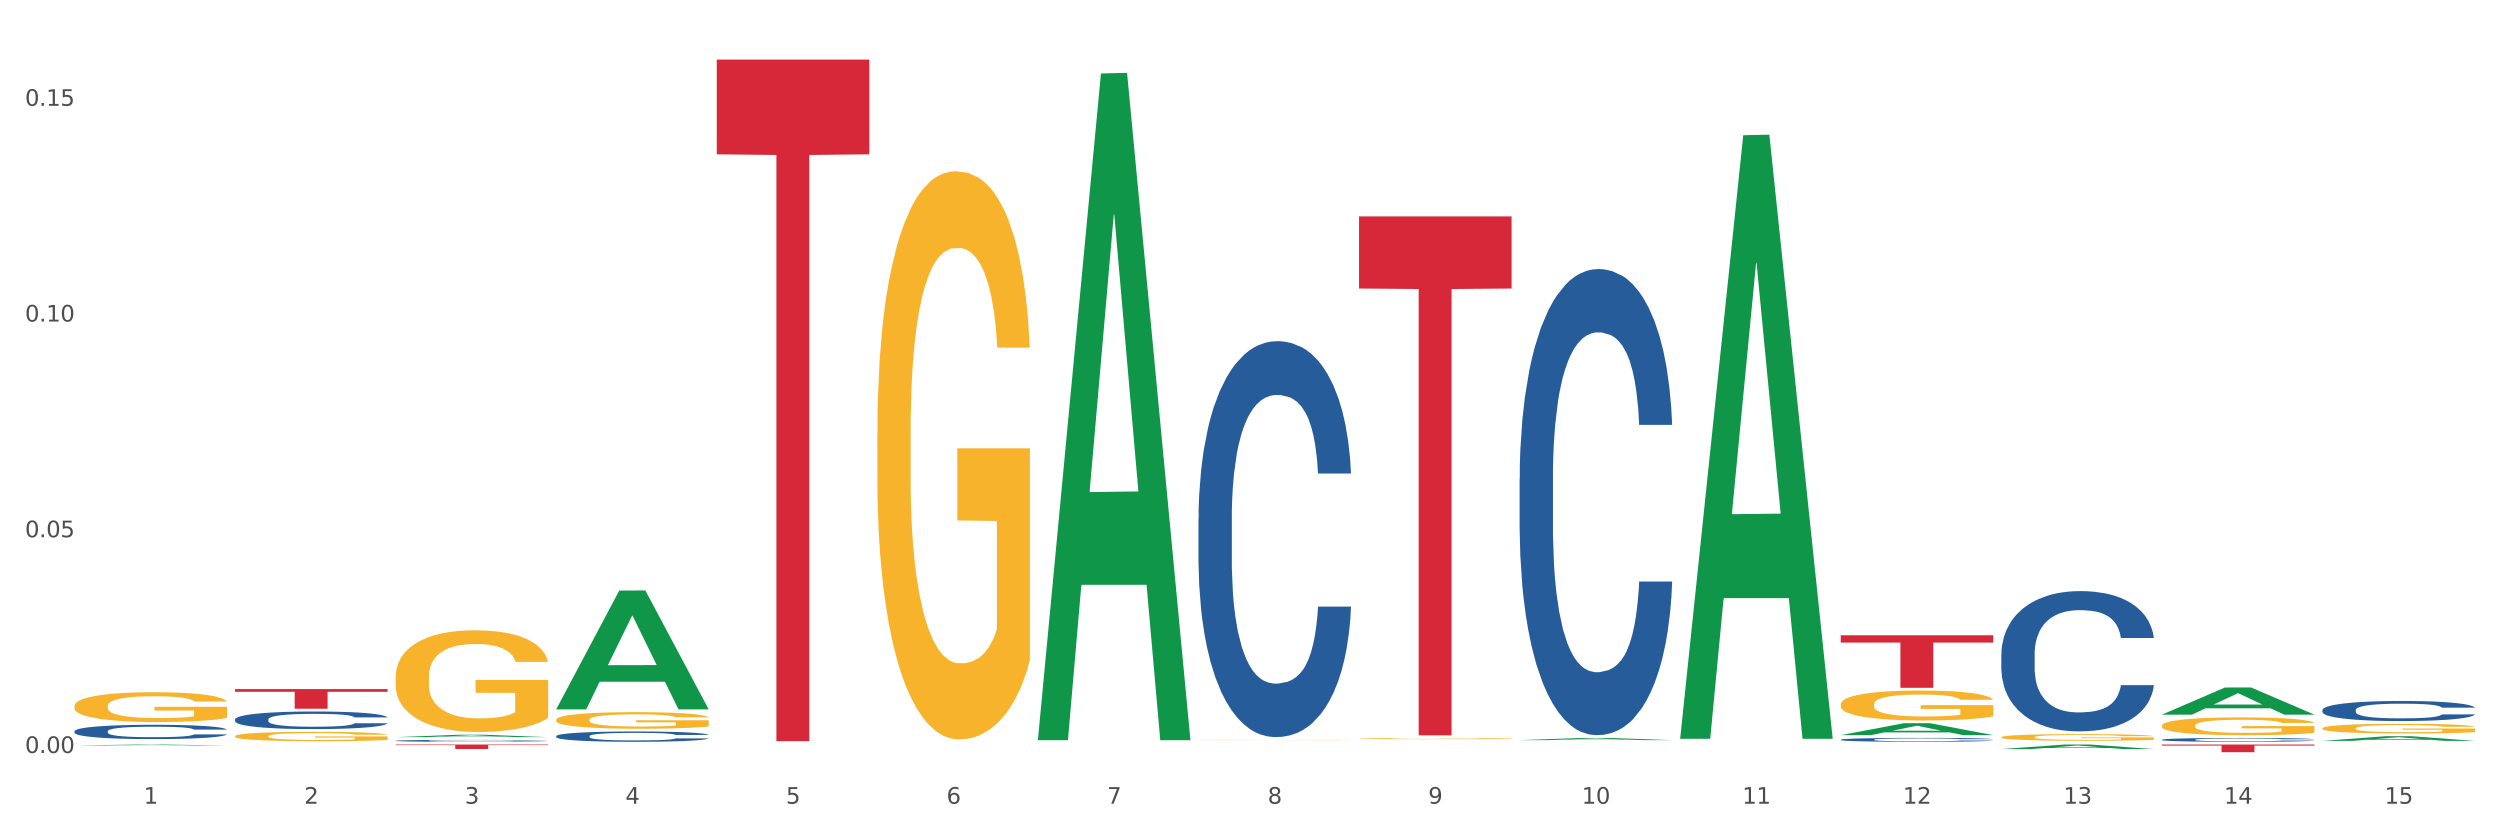 <?xml version="1.0" encoding="utf-8" standalone="no"?>
<!DOCTYPE svg PUBLIC "-//W3C//DTD SVG 1.1//EN"
  "http://www.w3.org/Graphics/SVG/1.1/DTD/svg11.dtd">
<svg xmlns:xlink="http://www.w3.org/1999/xlink" width="1080pt" height="360pt" viewBox="0 0 1080 360" xmlns="http://www.w3.org/2000/svg" version="1.1">
 <rect x="0" y="0" width="1080" height="360" fill="#333333" stroke="none"/>
 <defs>
  <style type="text/css">*{stroke-linejoin: round; stroke-linecap: butt}</style>
 </defs>
 <g id="figure_1">
  <g id="patch_1">
   <path d="M 0 360 
L 1080 360 
L 1080 0 
L 0 0 
z
" style="fill: #ffffff; stroke: #ffffff; stroke-linejoin: miter"/>
  </g>
  <g id="axes_1">
   <g id="matplotlib.axis_1">
    <g id="xtick_1">
     <g id="text_1">
      <!-- 1 -->
      <g style="fill: #4d4d4d" transform="translate(62.07 347.204) scale(0.096 -0.096)">
       <defs>
        <path id="DejaVuSans-31" d="M 794 531 
L 1825 531 
L 1825 4091 
L 703 3866 
L 703 4441 
L 1819 4666 
L 2450 4666 
L 2450 531 
L 3481 531 
L 3481 0 
L 794 0 
L 794 531 
z
" transform="scale(0.016)"/>
       </defs>
       <use xlink:href="#DejaVuSans-31"/>
      </g>
     </g>
    </g>
    <g id="xtick_2">
     <g id="text_2">
      <!-- 2 -->
      <g style="fill: #4d4d4d" transform="translate(131.436 347.204) scale(0.096 -0.096)">
       <defs>
        <path id="DejaVuSans-32" d="M 1228 531 
L 3431 531 
L 3431 0 
L 469 0 
L 469 531 
Q 828 903 1448 1529 
Q 2069 2156 2228 2338 
Q 2531 2678 2651 2914 
Q 2772 3150 2772 3378 
Q 2772 3750 2511 3984 
Q 2250 4219 1831 4219 
Q 1534 4219 1204 4116 
Q 875 4013 500 3803 
L 500 4441 
Q 881 4594 1212 4672 
Q 1544 4750 1819 4750 
Q 2544 4750 2975 4387 
Q 3406 4025 3406 3419 
Q 3406 3131 3298 2873 
Q 3191 2616 2906 2266 
Q 2828 2175 2409 1742 
Q 1991 1309 1228 531 
z
" transform="scale(0.016)"/>
       </defs>
       <use xlink:href="#DejaVuSans-32"/>
      </g>
     </g>
    </g>
    <g id="xtick_3">
     <g id="text_3">
      <!-- 3 -->
      <g style="fill: #4d4d4d" transform="translate(200.802 347.204) scale(0.096 -0.096)">
       <defs>
        <path id="DejaVuSans-33" d="M 2597 2516 
Q 3050 2419 3304 2112 
Q 3559 1806 3559 1356 
Q 3559 666 3084 287 
Q 2609 -91 1734 -91 
Q 1441 -91 1130 -33 
Q 819 25 488 141 
L 488 750 
Q 750 597 1062 519 
Q 1375 441 1716 441 
Q 2309 441 2620 675 
Q 2931 909 2931 1356 
Q 2931 1769 2642 2001 
Q 2353 2234 1838 2234 
L 1294 2234 
L 1294 2753 
L 1863 2753 
Q 2328 2753 2575 2939 
Q 2822 3125 2822 3475 
Q 2822 3834 2567 4026 
Q 2313 4219 1838 4219 
Q 1578 4219 1281 4162 
Q 984 4106 628 3988 
L 628 4550 
Q 988 4650 1302 4700 
Q 1616 4750 1894 4750 
Q 2613 4750 3031 4423 
Q 3450 4097 3450 3541 
Q 3450 3153 3228 2886 
Q 3006 2619 2597 2516 
z
" transform="scale(0.016)"/>
       </defs>
       <use xlink:href="#DejaVuSans-33"/>
      </g>
     </g>
    </g>
    <g id="xtick_4">
     <g id="text_4">
      <!-- 4 -->
      <g style="fill: #4d4d4d" transform="translate(270.169 347.204) scale(0.096 -0.096)">
       <defs>
        <path id="DejaVuSans-34" d="M 2419 4116 
L 825 1625 
L 2419 1625 
L 2419 4116 
z
M 2253 4666 
L 3047 4666 
L 3047 1625 
L 3713 1625 
L 3713 1100 
L 3047 1100 
L 3047 0 
L 2419 0 
L 2419 1100 
L 313 1100 
L 313 1709 
L 2253 4666 
z
" transform="scale(0.016)"/>
       </defs>
       <use xlink:href="#DejaVuSans-34"/>
      </g>
     </g>
    </g>
    <g id="xtick_5">
     <g id="text_5">
      <!-- 5 -->
      <g style="fill: #4d4d4d" transform="translate(339.535 347.204) scale(0.096 -0.096)">
       <defs>
        <path id="DejaVuSans-35" d="M 691 4666 
L 3169 4666 
L 3169 4134 
L 1269 4134 
L 1269 2991 
Q 1406 3038 1543 3061 
Q 1681 3084 1819 3084 
Q 2600 3084 3056 2656 
Q 3513 2228 3513 1497 
Q 3513 744 3044 326 
Q 2575 -91 1722 -91 
Q 1428 -91 1123 -41 
Q 819 9 494 109 
L 494 744 
Q 775 591 1075 516 
Q 1375 441 1709 441 
Q 2250 441 2565 725 
Q 2881 1009 2881 1497 
Q 2881 1984 2565 2268 
Q 2250 2553 1709 2553 
Q 1456 2553 1204 2497 
Q 953 2441 691 2322 
L 691 4666 
z
" transform="scale(0.016)"/>
       </defs>
       <use xlink:href="#DejaVuSans-35"/>
      </g>
     </g>
    </g>
    <g id="xtick_6">
     <g id="text_6">
      <!-- 6 -->
      <g style="fill: #4d4d4d" transform="translate(408.901 347.204) scale(0.096 -0.096)">
       <defs>
        <path id="DejaVuSans-36" d="M 2113 2584 
Q 1688 2584 1439 2293 
Q 1191 2003 1191 1497 
Q 1191 994 1439 701 
Q 1688 409 2113 409 
Q 2538 409 2786 701 
Q 3034 994 3034 1497 
Q 3034 2003 2786 2293 
Q 2538 2584 2113 2584 
z
M 3366 4563 
L 3366 3988 
Q 3128 4100 2886 4159 
Q 2644 4219 2406 4219 
Q 1781 4219 1451 3797 
Q 1122 3375 1075 2522 
Q 1259 2794 1537 2939 
Q 1816 3084 2150 3084 
Q 2853 3084 3261 2657 
Q 3669 2231 3669 1497 
Q 3669 778 3244 343 
Q 2819 -91 2113 -91 
Q 1303 -91 875 529 
Q 447 1150 447 2328 
Q 447 3434 972 4092 
Q 1497 4750 2381 4750 
Q 2619 4750 2861 4703 
Q 3103 4656 3366 4563 
z
" transform="scale(0.016)"/>
       </defs>
       <use xlink:href="#DejaVuSans-36"/>
      </g>
     </g>
    </g>
    <g id="xtick_7">
     <g id="text_7">
      <!-- 7 -->
      <g style="fill: #4d4d4d" transform="translate(478.267 347.204) scale(0.096 -0.096)">
       <defs>
        <path id="DejaVuSans-37" d="M 525 4666 
L 3525 4666 
L 3525 4397 
L 1831 0 
L 1172 0 
L 2766 4134 
L 525 4134 
L 525 4666 
z
" transform="scale(0.016)"/>
       </defs>
       <use xlink:href="#DejaVuSans-37"/>
      </g>
     </g>
    </g>
    <g id="xtick_8">
     <g id="text_8">
      <!-- 8 -->
      <g style="fill: #4d4d4d" transform="translate(547.634 347.204) scale(0.096 -0.096)">
       <defs>
        <path id="DejaVuSans-38" d="M 2034 2216 
Q 1584 2216 1326 1975 
Q 1069 1734 1069 1313 
Q 1069 891 1326 650 
Q 1584 409 2034 409 
Q 2484 409 2743 651 
Q 3003 894 3003 1313 
Q 3003 1734 2745 1975 
Q 2488 2216 2034 2216 
z
M 1403 2484 
Q 997 2584 770 2862 
Q 544 3141 544 3541 
Q 544 4100 942 4425 
Q 1341 4750 2034 4750 
Q 2731 4750 3128 4425 
Q 3525 4100 3525 3541 
Q 3525 3141 3298 2862 
Q 3072 2584 2669 2484 
Q 3125 2378 3379 2068 
Q 3634 1759 3634 1313 
Q 3634 634 3220 271 
Q 2806 -91 2034 -91 
Q 1263 -91 848 271 
Q 434 634 434 1313 
Q 434 1759 690 2068 
Q 947 2378 1403 2484 
z
M 1172 3481 
Q 1172 3119 1398 2916 
Q 1625 2713 2034 2713 
Q 2441 2713 2670 2916 
Q 2900 3119 2900 3481 
Q 2900 3844 2670 4047 
Q 2441 4250 2034 4250 
Q 1625 4250 1398 4047 
Q 1172 3844 1172 3481 
z
" transform="scale(0.016)"/>
       </defs>
       <use xlink:href="#DejaVuSans-38"/>
      </g>
     </g>
    </g>
    <g id="xtick_9">
     <g id="text_9">
      <!-- 9 -->
      <g style="fill: #4d4d4d" transform="translate(617 347.204) scale(0.096 -0.096)">
       <defs>
        <path id="DejaVuSans-39" d="M 703 97 
L 703 672 
Q 941 559 1184 500 
Q 1428 441 1663 441 
Q 2288 441 2617 861 
Q 2947 1281 2994 2138 
Q 2813 1869 2534 1725 
Q 2256 1581 1919 1581 
Q 1219 1581 811 2004 
Q 403 2428 403 3163 
Q 403 3881 828 4315 
Q 1253 4750 1959 4750 
Q 2769 4750 3195 4129 
Q 3622 3509 3622 2328 
Q 3622 1225 3098 567 
Q 2575 -91 1691 -91 
Q 1453 -91 1209 -44 
Q 966 3 703 97 
z
M 1959 2075 
Q 2384 2075 2632 2365 
Q 2881 2656 2881 3163 
Q 2881 3666 2632 3958 
Q 2384 4250 1959 4250 
Q 1534 4250 1286 3958 
Q 1038 3666 1038 3163 
Q 1038 2656 1286 2365 
Q 1534 2075 1959 2075 
z
" transform="scale(0.016)"/>
       </defs>
       <use xlink:href="#DejaVuSans-39"/>
      </g>
     </g>
    </g>
    <g id="xtick_10">
     <g id="text_10">
      <!-- 10 -->
      <g style="fill: #4d4d4d" transform="translate(683.312 347.204) scale(0.096 -0.096)">
       <defs>
        <path id="DejaVuSans-30" d="M 2034 4250 
Q 1547 4250 1301 3770 
Q 1056 3291 1056 2328 
Q 1056 1369 1301 889 
Q 1547 409 2034 409 
Q 2525 409 2770 889 
Q 3016 1369 3016 2328 
Q 3016 3291 2770 3770 
Q 2525 4250 2034 4250 
z
M 2034 4750 
Q 2819 4750 3233 4129 
Q 3647 3509 3647 2328 
Q 3647 1150 3233 529 
Q 2819 -91 2034 -91 
Q 1250 -91 836 529 
Q 422 1150 422 2328 
Q 422 3509 836 4129 
Q 1250 4750 2034 4750 
z
" transform="scale(0.016)"/>
       </defs>
       <use xlink:href="#DejaVuSans-31"/>
       <use xlink:href="#DejaVuSans-30" transform="translate(63.623 0)"/>
      </g>
     </g>
    </g>
    <g id="xtick_11">
     <g id="text_11">
      <!-- 11 -->
      <g style="fill: #4d4d4d" transform="translate(752.678 347.204) scale(0.096 -0.096)">
       <use xlink:href="#DejaVuSans-31"/>
       <use xlink:href="#DejaVuSans-31" transform="translate(63.623 0)"/>
      </g>
     </g>
    </g>
    <g id="xtick_12">
     <g id="text_12">
      <!-- 12 -->
      <g style="fill: #4d4d4d" transform="translate(822.044 347.204) scale(0.096 -0.096)">
       <use xlink:href="#DejaVuSans-31"/>
       <use xlink:href="#DejaVuSans-32" transform="translate(63.623 0)"/>
      </g>
     </g>
    </g>
    <g id="xtick_13">
     <g id="text_13">
      <!-- 13 -->
      <g style="fill: #4d4d4d" transform="translate(891.411 347.204) scale(0.096 -0.096)">
       <use xlink:href="#DejaVuSans-31"/>
       <use xlink:href="#DejaVuSans-33" transform="translate(63.623 0)"/>
      </g>
     </g>
    </g>
    <g id="xtick_14">
     <g id="text_14">
      <!-- 14 -->
      <g style="fill: #4d4d4d" transform="translate(960.777 347.204) scale(0.096 -0.096)">
       <use xlink:href="#DejaVuSans-31"/>
       <use xlink:href="#DejaVuSans-34" transform="translate(63.623 0)"/>
      </g>
     </g>
    </g>
    <g id="xtick_15">
     <g id="text_15">
      <!-- 15 -->
      <g style="fill: #4d4d4d" transform="translate(1030.143 347.204) scale(0.096 -0.096)">
       <use xlink:href="#DejaVuSans-31"/>
       <use xlink:href="#DejaVuSans-35" transform="translate(63.623 0)"/>
      </g>
     </g>
    </g>
    <g id="xtick_16"/>
    <g id="xtick_17"/>
    <g id="xtick_18"/>
    <g id="xtick_19"/>
    <g id="xtick_20"/>
    <g id="xtick_21"/>
    <g id="xtick_22"/>
    <g id="xtick_23"/>
    <g id="xtick_24"/>
    <g id="xtick_25"/>
    <g id="xtick_26"/>
    <g id="xtick_27"/>
    <g id="xtick_28"/>
    <g id="xtick_29"/>
   </g>
   <g id="matplotlib.axis_2">
    <g id="ytick_1">
     <g id="text_16">
      <!-- 0.00 -->
      <g style="fill: #4d4d4d" transform="translate(10.8 325.288) scale(0.096 -0.096)">
       <defs>
        <path id="DejaVuSans-2e" d="M 684 794 
L 1344 794 
L 1344 0 
L 684 0 
L 684 794 
z
" transform="scale(0.016)"/>
       </defs>
       <use xlink:href="#DejaVuSans-30"/>
       <use xlink:href="#DejaVuSans-2e" transform="translate(63.623 0)"/>
       <use xlink:href="#DejaVuSans-30" transform="translate(95.41 0)"/>
       <use xlink:href="#DejaVuSans-30" transform="translate(159.033 0)"/>
      </g>
     </g>
    </g>
    <g id="ytick_2">
     <g id="text_17">
      <!-- 0.05 -->
      <g style="fill: #4d4d4d" transform="translate(10.8 232.098) scale(0.096 -0.096)">
       <use xlink:href="#DejaVuSans-30"/>
       <use xlink:href="#DejaVuSans-2e" transform="translate(63.623 0)"/>
       <use xlink:href="#DejaVuSans-30" transform="translate(95.41 0)"/>
       <use xlink:href="#DejaVuSans-35" transform="translate(159.033 0)"/>
      </g>
     </g>
    </g>
    <g id="ytick_3">
     <g id="text_18">
      <!-- 0.10 -->
      <g style="fill: #4d4d4d" transform="translate(10.8 138.907) scale(0.096 -0.096)">
       <use xlink:href="#DejaVuSans-30"/>
       <use xlink:href="#DejaVuSans-2e" transform="translate(63.623 0)"/>
       <use xlink:href="#DejaVuSans-31" transform="translate(95.41 0)"/>
       <use xlink:href="#DejaVuSans-30" transform="translate(159.033 0)"/>
      </g>
     </g>
    </g>
    <g id="ytick_4">
     <g id="text_19">
      <!-- 0.15 -->
      <g style="fill: #4d4d4d" transform="translate(10.8 45.716) scale(0.096 -0.096)">
       <use xlink:href="#DejaVuSans-30"/>
       <use xlink:href="#DejaVuSans-2e" transform="translate(63.623 0)"/>
       <use xlink:href="#DejaVuSans-31" transform="translate(95.41 0)"/>
       <use xlink:href="#DejaVuSans-35" transform="translate(159.033 0)"/>
      </g>
     </g>
    </g>
    <g id="ytick_5"/>
    <g id="ytick_6"/>
    <g id="ytick_7"/>
   </g>
   <g id="PolyCollection_1">
    <path d="M 32.175 322.068 
L 32.243 322.067 
L 59.417 321.641 
L 70.695 321.641 
L 98.073 322.069 
L 85.029 322.069 
L 79.119 321.969 
L 51.061 321.969 
L 50.857 321.971 
L 45.151 322.069 
L 32.175 322.069 
L 32.175 322.068 
L 54.594 321.91 
L 75.586 321.909 
L 65.192 321.732 
L 65.056 321.731 
L 64.92 321.733 
L 54.526 321.909 
L 54.594 321.91 
L 32.175 322.068 
z
" clip-path="url(#p19dba61a71)" style="fill: #109648"/>
    <path d="M 170.907 318.452 
L 170.975 318.451 
L 198.15 317.403 
L 209.427 317.402 
L 236.805 318.454 
L 223.762 318.454 
L 217.851 318.209 
L 189.794 318.209 
L 189.59 318.213 
L 183.883 318.454 
L 170.907 318.454 
L 170.907 318.452 
L 193.326 318.063 
L 214.319 318.062 
L 203.924 317.626 
L 203.788 317.625 
L 203.653 317.627 
L 193.258 318.062 
L 193.326 318.063 
L 170.907 318.452 
z
" clip-path="url(#p19dba61a71)" style="fill: #109648"/>
    <path d="M 240.274 306.37 
L 240.342 306.322 
L 267.516 255.127 
L 278.793 255.079 
L 306.172 306.467 
L 293.128 306.467 
L 287.217 294.501 
L 259.16 294.501 
L 258.956 294.694 
L 253.249 306.467 
L 240.274 306.467 
L 240.274 306.37 
L 262.693 287.359 
L 283.685 287.311 
L 273.291 266.032 
L 273.155 265.936 
L 273.019 266.08 
L 262.625 287.311 
L 262.693 287.359 
L 240.274 306.37 
z
" clip-path="url(#p19dba61a71)" style="fill: #109648"/>
    <path d="M 448.372 319.233 
L 448.44 318.962 
L 475.615 31.738 
L 486.892 31.468 
L 514.27 319.774 
L 501.227 319.774 
L 495.316 252.638 
L 467.259 252.638 
L 467.055 253.721 
L 461.348 319.774 
L 448.372 319.774 
L 448.372 319.233 
L 470.791 212.573 
L 491.783 212.302 
L 481.389 92.919 
L 481.253 92.377 
L 481.117 93.19 
L 470.723 212.302 
L 470.791 212.573 
L 448.372 319.233 
z
" clip-path="url(#p19dba61a71)" style="fill: #109648"/>
    <path d="M 656.471 319.729 
L 656.539 319.728 
L 683.713 318.79 
L 694.991 318.789 
L 722.369 319.73 
L 709.325 319.73 
L 703.415 319.511 
L 675.357 319.511 
L 675.153 319.515 
L 669.447 319.73 
L 656.471 319.73 
L 656.471 319.729 
L 678.89 319.38 
L 699.882 319.379 
L 689.488 318.99 
L 689.352 318.988 
L 689.216 318.99 
L 678.822 319.379 
L 678.89 319.38 
L 656.471 319.729 
z
" clip-path="url(#p19dba61a71)" style="fill: #109648"/>
    <path d="M 170.907 321.641 
L 236.805 321.641 
L 236.805 321.908 
L 210.883 321.91 
L 210.883 323.566 
L 196.673 323.566 
L 196.673 321.91 
L 170.907 321.908 
L 170.907 321.643 
L 170.907 321.641 
z
" clip-path="url(#p19dba61a71)" style="fill: #d62839"/>
    <path d="M 309.64 25.759 
L 375.538 25.759 
L 375.538 66.672 
L 349.616 66.948 
L 349.616 320.161 
L 335.406 320.161 
L 335.406 66.948 
L 309.64 66.672 
L 309.64 26.036 
L 309.64 25.759 
z
" clip-path="url(#p19dba61a71)" style="fill: #d62839"/>
    <path d="M 587.105 93.487 
L 653.003 93.487 
L 653.003 124.642 
L 627.081 124.853 
L 627.081 317.676 
L 612.871 317.676 
L 612.871 124.853 
L 587.105 124.642 
L 587.105 93.698 
L 587.105 93.487 
z
" clip-path="url(#p19dba61a71)" style="fill: #d62839"/>
    <path d="M 101.541 297.675 
L 167.439 297.675 
L 167.439 298.858 
L 141.517 298.866 
L 141.517 306.185 
L 127.307 306.185 
L 127.307 298.866 
L 101.541 298.858 
L 101.541 297.683 
L 101.541 297.675 
z
" clip-path="url(#p19dba61a71)" style="fill: #d62839"/>
    <path d="M 933.936 321.641 
L 999.834 321.641 
L 999.834 322.101 
L 973.912 322.104 
L 973.912 324.95 
L 959.702 324.95 
L 959.702 322.104 
L 933.936 322.101 
L 933.936 321.644 
L 933.936 321.641 
z
" clip-path="url(#p19dba61a71)" style="fill: #d62839"/>
    <path d="M 795.203 274.435 
L 861.101 274.435 
L 861.101 277.588 
L 835.179 277.61 
L 835.179 297.127 
L 820.969 297.127 
L 820.969 277.61 
L 795.203 277.588 
L 795.203 274.456 
L 795.203 274.435 
z
" clip-path="url(#p19dba61a71)" style="fill: #d62839"/>
    <path d="M 933.936 308.709 
L 934.004 308.698 
L 961.178 297.001 
L 972.456 296.989 
L 999.834 308.731 
L 986.79 308.731 
L 980.88 305.997 
L 952.822 305.997 
L 952.618 306.041 
L 946.912 308.731 
L 933.936 308.731 
L 933.936 308.709 
L 956.355 304.365 
L 977.347 304.354 
L 966.953 299.492 
L 966.817 299.47 
L 966.681 299.503 
L 956.287 304.354 
L 956.355 304.365 
L 933.936 308.709 
z
" clip-path="url(#p19dba61a71)" style="fill: #109648"/>
    <path d="M 933.936 313.474 
L 934.014 313.467 
L 934.014 313.214 
L 934.169 312.996 
L 934.947 312.468 
L 936.114 312.032 
L 936.97 311.8 
L 937.826 311.61 
L 938.837 311.42 
L 940.082 311.223 
L 942.338 310.935 
L 943.739 310.787 
L 945.45 310.632 
L 948.563 310.407 
L 950.819 310.281 
L 953.153 310.175 
L 956.965 310.049 
L 959.455 309.992 
L 962.1 309.95 
L 965.29 309.922 
L 967.702 309.915 
L 972.992 309.936 
L 977.505 309.999 
L 979.683 310.049 
L 982.484 310.133 
L 983.962 310.189 
L 986.374 310.302 
L 988.864 310.45 
L 990.575 310.576 
L 993.143 310.815 
L 995.088 311.054 
L 996.877 311.35 
L 997.811 311.554 
L 998.511 311.744 
L 999.134 311.962 
L 999.756 312.306 
L 985.752 312.306 
L 985.207 312.06 
L 984.351 311.828 
L 983.106 311.603 
L 982.017 311.462 
L 980.15 311.287 
L 978.438 311.174 
L 976.649 311.09 
L 974.47 311.019 
L 972.759 310.984 
L 970.347 310.956 
L 965.601 310.963 
L 962.411 311.019 
L 960.233 311.09 
L 958.832 311.153 
L 957.588 311.223 
L 956.187 311.322 
L 954.553 311.469 
L 953.386 311.603 
L 952.219 311.772 
L 951.286 311.941 
L 950.43 312.138 
L 949.73 312.349 
L 949.185 312.567 
L 948.718 312.834 
L 948.329 313.277 
L 948.329 314.241 
L 948.485 314.459 
L 948.874 314.747 
L 949.341 314.965 
L 950.119 315.225 
L 950.819 315.401 
L 952.141 315.654 
L 953.62 315.865 
L 954.787 315.999 
L 955.954 316.111 
L 957.977 316.266 
L 960.233 316.393 
L 962.178 316.47 
L 964.823 316.54 
L 966.613 316.569 
L 968.169 316.583 
L 971.981 316.583 
L 974.704 316.562 
L 977.738 316.512 
L 980.072 316.449 
L 982.017 316.372 
L 984.196 316.245 
L 985.596 316.126 
L 985.596 314.656 
L 968.48 314.648 
L 968.48 313.671 
L 999.834 313.671 
L 999.834 316.54 
L 998.511 316.688 
L 997.033 316.822 
L 995.477 316.941 
L 993.143 317.089 
L 990.342 317.23 
L 987.852 317.328 
L 985.207 317.413 
L 982.095 317.49 
L 978.049 317.56 
L 975.56 317.588 
L 972.448 317.61 
L 968.791 317.617 
L 965.601 317.603 
L 962.489 317.567 
L 959.221 317.504 
L 956.032 317.413 
L 953.62 317.321 
L 951.208 317.209 
L 948.64 317.061 
L 946.618 316.92 
L 945.061 316.794 
L 943.35 316.632 
L 941.483 316.421 
L 940.082 316.231 
L 938.837 316.034 
L 937.515 315.781 
L 936.581 315.563 
L 935.648 315.289 
L 935.103 315.085 
L 934.48 314.768 
L 934.014 314.325 
L 933.936 313.474 
z
" clip-path="url(#p19dba61a71)" style="fill: #f7b32b"/>
    <path d="M 587.105 319.077 
L 587.183 319.077 
L 587.183 319.061 
L 587.338 319.048 
L 588.116 319.016 
L 589.283 318.989 
L 590.139 318.975 
L 590.995 318.963 
L 592.006 318.952 
L 593.251 318.94 
L 595.507 318.922 
L 596.908 318.913 
L 598.619 318.904 
L 601.731 318.89 
L 603.988 318.882 
L 606.322 318.876 
L 610.134 318.868 
L 612.624 318.864 
L 615.269 318.862 
L 618.459 318.86 
L 620.871 318.86 
L 626.161 318.861 
L 630.674 318.865 
L 632.852 318.868 
L 635.653 318.873 
L 637.131 318.876 
L 639.543 318.883 
L 642.033 318.892 
L 643.744 318.9 
L 646.312 318.915 
L 648.257 318.929 
L 650.046 318.947 
L 650.98 318.96 
L 651.68 318.971 
L 652.302 318.985 
L 652.925 319.006 
L 638.921 319.006 
L 638.376 318.991 
L 637.52 318.977 
L 636.275 318.963 
L 635.186 318.954 
L 633.319 318.944 
L 631.607 318.937 
L 629.818 318.931 
L 627.639 318.927 
L 625.928 318.925 
L 623.516 318.923 
L 618.77 318.924 
L 615.58 318.927 
L 613.402 318.931 
L 612.001 318.935 
L 610.756 318.94 
L 609.356 318.946 
L 607.722 318.955 
L 606.555 318.963 
L 605.388 318.973 
L 604.455 318.983 
L 603.599 318.996 
L 602.898 319.008 
L 602.354 319.022 
L 601.887 319.038 
L 601.498 319.065 
L 601.498 319.124 
L 601.654 319.137 
L 602.043 319.155 
L 602.509 319.168 
L 603.287 319.184 
L 603.988 319.195 
L 605.31 319.21 
L 606.789 319.223 
L 607.956 319.232 
L 609.123 319.238 
L 611.145 319.248 
L 613.402 319.256 
L 615.347 319.26 
L 617.992 319.265 
L 619.781 319.266 
L 621.337 319.267 
L 625.15 319.267 
L 627.873 319.266 
L 630.907 319.263 
L 633.241 319.259 
L 635.186 319.254 
L 637.365 319.247 
L 638.765 319.239 
L 638.765 319.149 
L 621.649 319.149 
L 621.649 319.089 
L 653.003 319.089 
L 653.003 319.265 
L 651.68 319.274 
L 650.202 319.282 
L 648.646 319.289 
L 646.312 319.298 
L 643.511 319.307 
L 641.021 319.313 
L 638.376 319.318 
L 635.264 319.323 
L 631.218 319.327 
L 628.729 319.329 
L 625.617 319.33 
L 621.96 319.33 
L 618.77 319.33 
L 615.658 319.327 
L 612.39 319.324 
L 609.2 319.318 
L 606.789 319.312 
L 604.377 319.305 
L 601.809 319.296 
L 599.786 319.288 
L 598.23 319.28 
L 596.519 319.27 
L 594.652 319.257 
L 593.251 319.246 
L 592.006 319.234 
L 590.684 319.218 
L 589.75 319.205 
L 588.816 319.188 
L 588.272 319.176 
L 587.649 319.156 
L 587.183 319.129 
L 587.105 319.077 
z
" clip-path="url(#p19dba61a71)" style="fill: #f7b32b"/>
    <path d="M 864.57 318.469 
L 864.647 318.466 
L 864.647 318.372 
L 864.803 318.291 
L 865.581 318.094 
L 866.748 317.931 
L 867.604 317.845 
L 868.46 317.774 
L 869.471 317.703 
L 870.716 317.63 
L 872.972 317.523 
L 874.373 317.467 
L 876.084 317.41 
L 879.196 317.326 
L 881.453 317.279 
L 883.787 317.239 
L 887.599 317.192 
L 890.089 317.171 
L 892.734 317.156 
L 895.924 317.145 
L 898.336 317.142 
L 903.626 317.15 
L 908.139 317.174 
L 910.317 317.192 
L 913.118 317.224 
L 914.596 317.245 
L 917.008 317.287 
L 919.498 317.342 
L 921.209 317.389 
L 923.777 317.478 
L 925.722 317.567 
L 927.511 317.677 
L 928.445 317.753 
L 929.145 317.824 
L 929.767 317.905 
L 930.39 318.034 
L 916.385 318.034 
L 915.841 317.942 
L 914.985 317.855 
L 913.74 317.772 
L 912.651 317.719 
L 910.784 317.654 
L 909.072 317.612 
L 907.283 317.58 
L 905.104 317.554 
L 903.393 317.541 
L 900.981 317.53 
L 896.235 317.533 
L 893.045 317.554 
L 890.867 317.58 
L 889.466 317.604 
L 888.221 317.63 
L 886.821 317.667 
L 885.187 317.722 
L 884.02 317.772 
L 882.853 317.835 
L 881.919 317.897 
L 881.064 317.971 
L 880.363 318.049 
L 879.819 318.131 
L 879.352 318.23 
L 878.963 318.396 
L 878.963 318.755 
L 879.119 318.836 
L 879.508 318.943 
L 879.974 319.025 
L 880.752 319.122 
L 881.453 319.187 
L 882.775 319.282 
L 884.253 319.36 
L 885.42 319.41 
L 886.587 319.452 
L 888.61 319.51 
L 890.867 319.557 
L 892.812 319.586 
L 895.457 319.612 
L 897.246 319.622 
L 898.802 319.628 
L 902.615 319.628 
L 905.338 319.62 
L 908.372 319.601 
L 910.706 319.578 
L 912.651 319.549 
L 914.829 319.502 
L 916.23 319.457 
L 916.23 318.909 
L 899.114 318.907 
L 899.114 318.542 
L 930.468 318.542 
L 930.468 319.612 
L 929.145 319.667 
L 927.667 319.717 
L 926.111 319.761 
L 923.777 319.816 
L 920.976 319.869 
L 918.486 319.905 
L 915.841 319.937 
L 912.729 319.966 
L 908.683 319.992 
L 906.193 320.002 
L 903.081 320.01 
L 899.425 320.013 
L 896.235 320.008 
L 893.123 319.995 
L 889.855 319.971 
L 886.665 319.937 
L 884.253 319.903 
L 881.842 319.861 
L 879.274 319.806 
L 877.251 319.753 
L 875.695 319.706 
L 873.984 319.646 
L 872.116 319.567 
L 870.716 319.497 
L 869.471 319.423 
L 868.149 319.329 
L 867.215 319.247 
L 866.281 319.145 
L 865.737 319.069 
L 865.114 318.951 
L 864.647 318.786 
L 864.57 318.469 
z
" clip-path="url(#p19dba61a71)" style="fill: #f7b32b"/>
    <path d="M 795.203 304.287 
L 795.281 304.275 
L 795.281 303.85 
L 795.437 303.484 
L 796.215 302.598 
L 797.382 301.865 
L 798.238 301.476 
L 799.094 301.157 
L 800.105 300.838 
L 801.35 300.507 
L 803.606 300.023 
L 805.006 299.775 
L 806.718 299.515 
L 809.83 299.137 
L 812.086 298.924 
L 814.42 298.747 
L 818.233 298.535 
L 820.722 298.44 
L 823.368 298.369 
L 826.557 298.322 
L 828.969 298.31 
L 834.26 298.346 
L 838.772 298.452 
L 840.951 298.535 
L 843.752 298.676 
L 845.23 298.771 
L 847.642 298.96 
L 850.131 299.208 
L 851.843 299.42 
L 854.41 299.822 
L 856.355 300.224 
L 858.145 300.72 
L 859.078 301.062 
L 859.779 301.381 
L 860.401 301.747 
L 861.024 302.326 
L 847.019 302.326 
L 846.475 301.913 
L 845.619 301.523 
L 844.374 301.145 
L 843.285 300.909 
L 841.418 300.613 
L 839.706 300.424 
L 837.916 300.283 
L 835.738 300.165 
L 834.026 300.106 
L 831.615 300.058 
L 826.869 300.07 
L 823.679 300.165 
L 821.5 300.283 
L 820.1 300.389 
L 818.855 300.507 
L 817.455 300.672 
L 815.821 300.92 
L 814.654 301.145 
L 813.487 301.428 
L 812.553 301.712 
L 811.697 302.043 
L 810.997 302.397 
L 810.453 302.763 
L 809.986 303.212 
L 809.597 303.956 
L 809.597 305.574 
L 809.752 305.94 
L 810.141 306.425 
L 810.608 306.791 
L 811.386 307.228 
L 812.086 307.523 
L 813.409 307.948 
L 814.887 308.303 
L 816.054 308.527 
L 817.221 308.716 
L 819.244 308.976 
L 821.5 309.188 
L 823.445 309.318 
L 826.091 309.436 
L 827.88 309.484 
L 829.436 309.507 
L 833.248 309.507 
L 835.971 309.472 
L 839.006 309.389 
L 841.34 309.283 
L 843.285 309.153 
L 845.463 308.94 
L 846.864 308.74 
L 846.864 306.271 
L 829.747 306.259 
L 829.747 304.617 
L 861.101 304.617 
L 861.101 309.436 
L 859.779 309.684 
L 858.3 309.909 
L 856.744 310.11 
L 854.41 310.358 
L 851.61 310.594 
L 849.12 310.759 
L 846.475 310.901 
L 843.363 311.031 
L 839.317 311.149 
L 836.827 311.196 
L 833.715 311.232 
L 830.059 311.244 
L 826.869 311.22 
L 823.757 311.161 
L 820.489 311.055 
L 817.299 310.901 
L 814.887 310.748 
L 812.475 310.559 
L 809.908 310.31 
L 807.885 310.074 
L 806.329 309.862 
L 804.617 309.59 
L 802.75 309.236 
L 801.35 308.917 
L 800.105 308.586 
L 798.782 308.161 
L 797.849 307.795 
L 796.915 307.334 
L 796.37 306.992 
L 795.748 306.46 
L 795.281 305.716 
L 795.203 304.287 
z
" clip-path="url(#p19dba61a71)" style="fill: #f7b32b"/>
    <path d="M 1003.302 314.611 
L 1003.38 314.607 
L 1003.38 314.47 
L 1003.535 314.351 
L 1004.314 314.064 
L 1005.481 313.827 
L 1006.336 313.701 
L 1007.192 313.598 
L 1008.204 313.494 
L 1009.448 313.387 
L 1011.705 313.23 
L 1013.105 313.15 
L 1014.817 313.066 
L 1017.929 312.944 
L 1020.185 312.875 
L 1022.519 312.817 
L 1026.331 312.749 
L 1028.821 312.718 
L 1031.466 312.695 
L 1034.656 312.68 
L 1037.068 312.676 
L 1042.358 312.687 
L 1046.871 312.722 
L 1049.049 312.749 
L 1051.85 312.794 
L 1053.328 312.825 
L 1055.74 312.886 
L 1058.23 312.967 
L 1059.942 313.035 
L 1062.509 313.165 
L 1064.454 313.295 
L 1066.244 313.456 
L 1067.177 313.567 
L 1067.877 313.67 
L 1068.5 313.789 
L 1069.122 313.976 
L 1055.118 313.976 
L 1054.573 313.842 
L 1053.717 313.716 
L 1052.473 313.594 
L 1051.383 313.517 
L 1049.516 313.422 
L 1047.805 313.36 
L 1046.015 313.315 
L 1043.837 313.276 
L 1042.125 313.257 
L 1039.713 313.242 
L 1034.967 313.246 
L 1031.777 313.276 
L 1029.599 313.315 
L 1028.199 313.349 
L 1026.954 313.387 
L 1025.553 313.441 
L 1023.919 313.521 
L 1022.752 313.594 
L 1021.585 313.686 
L 1020.652 313.777 
L 1019.796 313.884 
L 1019.096 313.999 
L 1018.551 314.118 
L 1018.084 314.263 
L 1017.695 314.504 
L 1017.695 315.028 
L 1017.851 315.147 
L 1018.24 315.303 
L 1018.707 315.422 
L 1019.485 315.563 
L 1020.185 315.659 
L 1021.508 315.797 
L 1022.986 315.911 
L 1024.153 315.984 
L 1025.32 316.045 
L 1027.343 316.129 
L 1029.599 316.198 
L 1031.544 316.24 
L 1034.189 316.279 
L 1035.979 316.294 
L 1037.535 316.302 
L 1041.347 316.302 
L 1044.07 316.29 
L 1047.104 316.263 
L 1049.438 316.229 
L 1051.383 316.187 
L 1053.562 316.118 
L 1054.962 316.053 
L 1054.962 315.254 
L 1037.846 315.25 
L 1037.846 314.718 
L 1069.2 314.718 
L 1069.2 316.279 
L 1067.877 316.359 
L 1066.399 316.432 
L 1064.843 316.497 
L 1062.509 316.577 
L 1059.708 316.653 
L 1057.219 316.707 
L 1054.573 316.753 
L 1051.461 316.795 
L 1047.416 316.833 
L 1044.926 316.848 
L 1041.814 316.86 
L 1038.157 316.864 
L 1034.967 316.856 
L 1031.855 316.837 
L 1028.588 316.803 
L 1025.398 316.753 
L 1022.986 316.703 
L 1020.574 316.642 
L 1018.007 316.562 
L 1015.984 316.485 
L 1014.428 316.416 
L 1012.716 316.328 
L 1010.849 316.214 
L 1009.448 316.11 
L 1008.204 316.003 
L 1006.881 315.866 
L 1005.947 315.747 
L 1005.014 315.598 
L 1004.469 315.487 
L 1003.847 315.315 
L 1003.38 315.074 
L 1003.302 314.611 
z
" clip-path="url(#p19dba61a71)" style="fill: #f7b32b"/>
    <path d="M 101.541 318.023 
L 101.619 318.019 
L 101.619 317.886 
L 101.775 317.771 
L 102.553 317.494 
L 103.72 317.264 
L 104.575 317.142 
L 105.431 317.043 
L 106.443 316.943 
L 107.688 316.839 
L 109.944 316.688 
L 111.344 316.61 
L 113.056 316.529 
L 116.168 316.41 
L 118.424 316.344 
L 120.758 316.288 
L 124.57 316.222 
L 127.06 316.192 
L 129.705 316.17 
L 132.895 316.155 
L 135.307 316.151 
L 140.598 316.163 
L 145.11 316.196 
L 147.289 316.222 
L 150.089 316.266 
L 151.568 316.296 
L 153.979 316.355 
L 156.469 316.432 
L 158.181 316.499 
L 160.748 316.625 
L 162.693 316.75 
L 164.483 316.906 
L 165.416 317.013 
L 166.117 317.113 
L 166.739 317.228 
L 167.361 317.409 
L 153.357 317.409 
L 152.812 317.279 
L 151.957 317.157 
L 150.712 317.039 
L 149.623 316.965 
L 147.755 316.873 
L 146.044 316.813 
L 144.254 316.769 
L 142.076 316.732 
L 140.364 316.714 
L 137.952 316.699 
L 133.206 316.702 
L 130.017 316.732 
L 127.838 316.769 
L 126.438 316.802 
L 125.193 316.839 
L 123.792 316.891 
L 122.159 316.969 
L 120.992 317.039 
L 119.825 317.128 
L 118.891 317.216 
L 118.035 317.32 
L 117.335 317.431 
L 116.79 317.546 
L 116.324 317.686 
L 115.935 317.919 
L 115.935 318.426 
L 116.09 318.54 
L 116.479 318.692 
L 116.946 318.807 
L 117.724 318.943 
L 118.424 319.036 
L 119.747 319.169 
L 121.225 319.28 
L 122.392 319.35 
L 123.559 319.409 
L 125.582 319.491 
L 127.838 319.557 
L 129.783 319.598 
L 132.428 319.635 
L 134.218 319.65 
L 135.774 319.657 
L 139.586 319.657 
L 142.309 319.646 
L 145.343 319.62 
L 147.678 319.587 
L 149.623 319.546 
L 151.801 319.48 
L 153.201 319.417 
L 153.201 318.644 
L 136.085 318.64 
L 136.085 318.126 
L 167.439 318.126 
L 167.439 319.635 
L 166.117 319.712 
L 164.638 319.783 
L 163.082 319.846 
L 160.748 319.923 
L 157.947 319.997 
L 155.458 320.049 
L 152.812 320.093 
L 149.7 320.134 
L 145.655 320.171 
L 143.165 320.186 
L 140.053 320.197 
L 136.396 320.201 
L 133.206 320.193 
L 130.094 320.175 
L 126.827 320.141 
L 123.637 320.093 
L 121.225 320.045 
L 118.813 319.986 
L 116.246 319.908 
L 114.223 319.835 
L 112.667 319.768 
L 110.955 319.683 
L 109.088 319.572 
L 107.688 319.472 
L 106.443 319.369 
L 105.12 319.235 
L 104.186 319.121 
L 103.253 318.977 
L 102.708 318.869 
L 102.086 318.703 
L 101.619 318.47 
L 101.541 318.023 
z
" clip-path="url(#p19dba61a71)" style="fill: #f7b32b"/>
    <path d="M 32.175 305.002 
L 32.253 304.99 
L 32.253 304.567 
L 32.408 304.203 
L 33.186 303.322 
L 34.353 302.593 
L 35.209 302.205 
L 36.065 301.888 
L 37.076 301.571 
L 38.321 301.242 
L 40.578 300.76 
L 41.978 300.513 
L 43.69 300.255 
L 46.802 299.878 
L 49.058 299.667 
L 51.392 299.491 
L 55.204 299.279 
L 57.694 299.185 
L 60.339 299.115 
L 63.529 299.068 
L 65.941 299.056 
L 71.231 299.091 
L 75.744 299.197 
L 77.922 299.279 
L 80.723 299.42 
L 82.201 299.514 
L 84.613 299.702 
L 87.103 299.949 
L 88.815 300.16 
L 91.382 300.56 
L 93.327 300.96 
L 95.116 301.453 
L 96.05 301.794 
L 96.75 302.111 
L 97.373 302.476 
L 97.995 303.051 
L 83.991 303.051 
L 83.446 302.64 
L 82.59 302.252 
L 81.346 301.876 
L 80.256 301.641 
L 78.389 301.347 
L 76.677 301.159 
L 74.888 301.018 
L 72.71 300.901 
L 70.998 300.842 
L 68.586 300.795 
L 63.84 300.807 
L 60.65 300.901 
L 58.472 301.018 
L 57.071 301.124 
L 55.827 301.242 
L 54.426 301.406 
L 52.792 301.653 
L 51.625 301.876 
L 50.458 302.158 
L 49.525 302.44 
L 48.669 302.769 
L 47.969 303.122 
L 47.424 303.486 
L 46.957 303.933 
L 46.568 304.673 
L 46.568 306.283 
L 46.724 306.647 
L 47.113 307.129 
L 47.58 307.493 
L 48.358 307.928 
L 49.058 308.222 
L 50.381 308.645 
L 51.859 308.998 
L 53.026 309.221 
L 54.193 309.409 
L 56.216 309.667 
L 58.472 309.879 
L 60.417 310.008 
L 63.062 310.126 
L 64.852 310.173 
L 66.408 310.196 
L 70.22 310.196 
L 72.943 310.161 
L 75.977 310.079 
L 78.311 309.973 
L 80.256 309.844 
L 82.435 309.632 
L 83.835 309.432 
L 83.835 306.976 
L 66.719 306.965 
L 66.719 305.331 
L 98.073 305.331 
L 98.073 310.126 
L 96.75 310.373 
L 95.272 310.596 
L 93.716 310.796 
L 91.382 311.042 
L 88.581 311.277 
L 86.091 311.442 
L 83.446 311.583 
L 80.334 311.712 
L 76.288 311.83 
L 73.799 311.877 
L 70.687 311.912 
L 67.03 311.924 
L 63.84 311.9 
L 60.728 311.842 
L 57.461 311.736 
L 54.271 311.583 
L 51.859 311.43 
L 49.447 311.242 
L 46.879 310.995 
L 44.857 310.76 
L 43.301 310.549 
L 41.589 310.279 
L 39.722 309.926 
L 38.321 309.609 
L 37.076 309.28 
L 35.754 308.857 
L 34.82 308.492 
L 33.887 308.034 
L 33.342 307.693 
L 32.72 307.164 
L 32.253 306.424 
L 32.175 305.002 
z
" clip-path="url(#p19dba61a71)" style="fill: #f7b32b"/>
    <path d="M 240.274 310.961 
L 240.351 310.954 
L 240.351 310.719 
L 240.507 310.516 
L 241.285 310.025 
L 242.452 309.62 
L 243.308 309.404 
L 244.164 309.227 
L 245.175 309.05 
L 246.42 308.867 
L 248.676 308.599 
L 250.077 308.462 
L 251.788 308.318 
L 254.9 308.108 
L 257.157 307.991 
L 259.491 307.893 
L 263.303 307.775 
L 265.793 307.722 
L 268.438 307.683 
L 271.628 307.657 
L 274.04 307.65 
L 279.33 307.67 
L 283.843 307.729 
L 286.021 307.775 
L 288.822 307.853 
L 290.3 307.906 
L 292.712 308.01 
L 295.202 308.148 
L 296.913 308.265 
L 299.481 308.488 
L 301.426 308.71 
L 303.215 308.985 
L 304.149 309.175 
L 304.849 309.351 
L 305.471 309.554 
L 306.094 309.875 
L 292.089 309.875 
L 291.545 309.646 
L 290.689 309.43 
L 289.444 309.221 
L 288.355 309.09 
L 286.488 308.926 
L 284.776 308.822 
L 282.987 308.743 
L 280.808 308.678 
L 279.097 308.645 
L 276.685 308.619 
L 271.939 308.625 
L 268.749 308.678 
L 266.571 308.743 
L 265.17 308.802 
L 263.925 308.867 
L 262.525 308.959 
L 260.891 309.096 
L 259.724 309.221 
L 258.557 309.378 
L 257.623 309.535 
L 256.768 309.718 
L 256.067 309.914 
L 255.523 310.117 
L 255.056 310.365 
L 254.667 310.778 
L 254.667 311.674 
L 254.823 311.877 
L 255.212 312.145 
L 255.678 312.348 
L 256.456 312.59 
L 257.157 312.753 
L 258.479 312.989 
L 259.957 313.185 
L 261.124 313.309 
L 262.291 313.414 
L 264.314 313.558 
L 266.571 313.676 
L 268.516 313.748 
L 271.161 313.813 
L 272.95 313.839 
L 274.506 313.852 
L 278.319 313.852 
L 281.042 313.833 
L 284.076 313.787 
L 286.41 313.728 
L 288.355 313.656 
L 290.533 313.538 
L 291.934 313.427 
L 291.934 312.06 
L 274.818 312.053 
L 274.818 311.144 
L 306.172 311.144 
L 306.172 313.813 
L 304.849 313.951 
L 303.371 314.075 
L 301.815 314.186 
L 299.481 314.323 
L 296.68 314.454 
L 294.19 314.546 
L 291.545 314.624 
L 288.433 314.696 
L 284.387 314.762 
L 281.897 314.788 
L 278.785 314.808 
L 275.129 314.814 
L 271.939 314.801 
L 268.827 314.768 
L 265.559 314.709 
L 262.369 314.624 
L 259.957 314.539 
L 257.546 314.435 
L 254.978 314.297 
L 252.955 314.166 
L 251.399 314.049 
L 249.688 313.898 
L 247.82 313.702 
L 246.42 313.525 
L 245.175 313.342 
L 243.853 313.107 
L 242.919 312.904 
L 241.985 312.649 
L 241.441 312.459 
L 240.818 312.165 
L 240.351 311.752 
L 240.274 310.961 
z
" clip-path="url(#p19dba61a71)" style="fill: #f7b32b"/>
    <path d="M 379.006 187.394 
L 379.084 187.17 
L 379.084 179.099 
L 379.24 172.149 
L 380.018 155.334 
L 381.185 141.434 
L 382.04 134.036 
L 382.896 127.982 
L 383.908 121.929 
L 385.152 115.651 
L 387.409 106.459 
L 388.809 101.751 
L 390.521 96.819 
L 393.633 89.645 
L 395.889 85.609 
L 398.223 82.246 
L 402.035 78.211 
L 404.525 76.417 
L 407.17 75.072 
L 410.36 74.175 
L 412.772 73.951 
L 418.062 74.623 
L 422.575 76.641 
L 424.753 78.211 
L 427.554 80.901 
L 429.032 82.694 
L 431.444 86.282 
L 433.934 90.99 
L 435.646 95.025 
L 438.213 102.648 
L 440.158 110.271 
L 441.948 119.687 
L 442.881 126.189 
L 443.581 132.242 
L 444.204 139.192 
L 444.826 150.178 
L 430.822 150.178 
L 430.277 142.331 
L 429.422 134.932 
L 428.177 127.758 
L 427.087 123.274 
L 425.22 117.669 
L 423.509 114.082 
L 421.719 111.392 
L 419.541 109.15 
L 417.829 108.029 
L 415.417 107.132 
L 410.671 107.356 
L 407.481 109.15 
L 405.303 111.392 
L 403.903 113.409 
L 402.658 115.651 
L 401.257 118.79 
L 399.624 123.498 
L 398.456 127.758 
L 397.289 133.139 
L 396.356 138.519 
L 395.5 144.797 
L 394.8 151.523 
L 394.255 158.473 
L 393.788 166.992 
L 393.399 181.117 
L 393.399 211.832 
L 393.555 218.782 
L 393.944 227.974 
L 394.411 234.924 
L 395.189 243.219 
L 395.889 248.824 
L 397.212 256.895 
L 398.69 263.621 
L 399.857 267.881 
L 401.024 271.468 
L 403.047 276.4 
L 405.303 280.436 
L 407.248 282.902 
L 409.893 285.144 
L 411.683 286.041 
L 413.239 286.489 
L 417.051 286.489 
L 419.774 285.817 
L 422.808 284.247 
L 425.142 282.23 
L 427.087 279.763 
L 429.266 275.728 
L 430.666 271.916 
L 430.666 225.059 
L 413.55 224.835 
L 413.55 193.672 
L 444.904 193.672 
L 444.904 285.144 
L 443.581 289.852 
L 442.103 294.112 
L 440.547 297.923 
L 438.213 302.631 
L 435.412 307.115 
L 432.923 310.254 
L 430.277 312.944 
L 427.165 315.411 
L 423.12 317.653 
L 420.63 318.549 
L 417.518 319.222 
L 413.861 319.446 
L 410.671 318.998 
L 407.559 317.877 
L 404.292 315.859 
L 401.102 312.944 
L 398.69 310.03 
L 396.278 306.443 
L 393.711 301.735 
L 391.688 297.251 
L 390.132 293.215 
L 388.42 288.059 
L 386.553 281.333 
L 385.152 275.279 
L 383.908 269.002 
L 382.585 260.931 
L 381.651 253.981 
L 380.718 245.237 
L 380.173 238.735 
L 379.551 228.647 
L 379.084 214.522 
L 379.006 187.394 
z
" clip-path="url(#p19dba61a71)" style="fill: #f7b32b"/>
    <path d="M 864.57 323.598 
L 864.638 323.596 
L 891.812 321.643 
L 903.089 321.641 
L 930.468 323.601 
L 917.424 323.601 
L 911.513 323.145 
L 883.456 323.145 
L 883.252 323.152 
L 877.545 323.601 
L 864.57 323.601 
L 864.57 323.598 
L 886.989 322.872 
L 907.981 322.871 
L 897.587 322.059 
L 897.451 322.055 
L 897.315 322.061 
L 886.921 322.871 
L 886.989 322.872 
L 864.57 323.598 
z
" clip-path="url(#p19dba61a71)" style="fill: #109648"/>
    <path d="M 795.203 317.58 
L 795.271 317.575 
L 822.446 312.432 
L 833.723 312.427 
L 861.101 317.59 
L 848.058 317.59 
L 842.147 316.388 
L 814.09 316.388 
L 813.886 316.407 
L 808.179 317.59 
L 795.203 317.59 
L 795.203 317.58 
L 817.622 315.67 
L 838.615 315.665 
L 828.22 313.528 
L 828.084 313.518 
L 827.949 313.532 
L 817.554 315.665 
L 817.622 315.67 
L 795.203 317.58 
z
" clip-path="url(#p19dba61a71)" style="fill: #109648"/>
    <path d="M 725.837 318.686 
L 725.905 318.441 
L 753.08 58.421 
L 764.357 58.176 
L 791.735 319.176 
L 778.691 319.176 
L 772.781 258.399 
L 744.723 258.399 
L 744.52 259.379 
L 738.813 319.176 
L 725.837 319.176 
L 725.837 318.686 
L 748.256 222.128 
L 769.248 221.883 
L 758.854 113.807 
L 758.718 113.317 
L 758.582 114.052 
L 748.188 221.883 
L 748.256 222.128 
L 725.837 318.686 
z
" clip-path="url(#p19dba61a71)" style="fill: #109648"/>
    <path d="M 170.907 292.595 
L 170.985 292.555 
L 170.985 291.111 
L 171.141 289.868 
L 171.919 286.86 
L 173.086 284.373 
L 173.942 283.05 
L 174.798 281.967 
L 175.809 280.884 
L 177.054 279.761 
L 179.31 278.117 
L 180.71 277.274 
L 182.422 276.392 
L 185.534 275.108 
L 187.79 274.387 
L 190.124 273.785 
L 193.937 273.063 
L 196.426 272.742 
L 199.072 272.501 
L 202.261 272.341 
L 204.673 272.301 
L 209.964 272.421 
L 214.476 272.782 
L 216.655 273.063 
L 219.456 273.544 
L 220.934 273.865 
L 223.346 274.507 
L 225.835 275.349 
L 227.547 276.071 
L 230.114 277.435 
L 232.059 278.798 
L 233.849 280.483 
L 234.783 281.646 
L 235.483 282.729 
L 236.105 283.972 
L 236.728 285.937 
L 222.723 285.937 
L 222.179 284.534 
L 221.323 283.21 
L 220.078 281.927 
L 218.989 281.125 
L 217.122 280.122 
L 215.41 279.48 
L 213.62 278.999 
L 211.442 278.598 
L 209.73 278.397 
L 207.319 278.237 
L 202.573 278.277 
L 199.383 278.598 
L 197.204 278.999 
L 195.804 279.36 
L 194.559 279.761 
L 193.159 280.322 
L 191.525 281.165 
L 190.358 281.927 
L 189.191 282.889 
L 188.257 283.852 
L 187.401 284.975 
L 186.701 286.178 
L 186.157 287.421 
L 185.69 288.946 
L 185.301 291.472 
L 185.301 296.967 
L 185.456 298.21 
L 185.845 299.855 
L 186.312 301.098 
L 187.09 302.582 
L 187.79 303.585 
L 189.113 305.029 
L 190.591 306.232 
L 191.758 306.994 
L 192.925 307.636 
L 194.948 308.518 
L 197.204 309.24 
L 199.149 309.681 
L 201.795 310.082 
L 203.584 310.243 
L 205.14 310.323 
L 208.952 310.323 
L 211.675 310.203 
L 214.71 309.922 
L 217.044 309.561 
L 218.989 309.12 
L 221.167 308.398 
L 222.568 307.716 
L 222.568 299.333 
L 205.451 299.293 
L 205.451 293.718 
L 236.805 293.718 
L 236.805 310.082 
L 235.483 310.924 
L 234.004 311.687 
L 232.448 312.368 
L 230.114 313.211 
L 227.314 314.013 
L 224.824 314.574 
L 222.179 315.056 
L 219.067 315.497 
L 215.021 315.898 
L 212.531 316.058 
L 209.419 316.179 
L 205.763 316.219 
L 202.573 316.138 
L 199.461 315.938 
L 196.193 315.577 
L 193.003 315.056 
L 190.591 314.534 
L 188.179 313.892 
L 185.612 313.05 
L 183.589 312.248 
L 182.033 311.526 
L 180.321 310.604 
L 178.454 309.4 
L 177.054 308.318 
L 175.809 307.194 
L 174.486 305.751 
L 173.553 304.507 
L 172.619 302.943 
L 172.074 301.78 
L 171.452 299.975 
L 170.985 297.448 
L 170.907 292.595 
z
" clip-path="url(#p19dba61a71)" style="fill: #f7b32b"/>
    <path d="M 517.739 319.676 
L 517.816 319.676 
L 517.816 319.672 
L 517.972 319.668 
L 518.75 319.66 
L 519.917 319.652 
L 520.773 319.649 
L 521.629 319.646 
L 522.64 319.642 
L 523.885 319.639 
L 526.141 319.635 
L 527.542 319.632 
L 529.253 319.63 
L 532.365 319.626 
L 534.621 319.624 
L 536.956 319.622 
L 540.768 319.62 
L 543.257 319.619 
L 545.903 319.618 
L 549.093 319.618 
L 551.504 319.618 
L 556.795 319.618 
L 561.307 319.619 
L 563.486 319.62 
L 566.287 319.621 
L 567.765 319.622 
L 570.177 319.624 
L 572.666 319.627 
L 574.378 319.629 
L 576.946 319.633 
L 578.891 319.636 
L 580.68 319.641 
L 581.614 319.645 
L 582.314 319.648 
L 582.936 319.651 
L 583.559 319.657 
L 569.554 319.657 
L 569.01 319.653 
L 568.154 319.649 
L 566.909 319.645 
L 565.82 319.643 
L 563.953 319.64 
L 562.241 319.638 
L 560.452 319.637 
L 558.273 319.636 
L 556.562 319.635 
L 554.15 319.635 
L 549.404 319.635 
L 546.214 319.636 
L 544.035 319.637 
L 542.635 319.638 
L 541.39 319.639 
L 539.99 319.641 
L 538.356 319.643 
L 537.189 319.645 
L 536.022 319.648 
L 535.088 319.651 
L 534.232 319.654 
L 533.532 319.658 
L 532.988 319.661 
L 532.521 319.666 
L 532.132 319.673 
L 532.132 319.689 
L 532.287 319.692 
L 532.676 319.697 
L 533.143 319.7 
L 533.921 319.705 
L 534.621 319.707 
L 535.944 319.712 
L 537.422 319.715 
L 538.589 319.717 
L 539.756 319.719 
L 541.779 319.722 
L 544.035 319.724 
L 545.981 319.725 
L 548.626 319.726 
L 550.415 319.727 
L 551.971 319.727 
L 555.784 319.727 
L 558.507 319.726 
L 561.541 319.726 
L 563.875 319.725 
L 565.82 319.723 
L 567.998 319.721 
L 569.399 319.719 
L 569.399 319.695 
L 552.282 319.695 
L 552.282 319.679 
L 583.636 319.679 
L 583.636 319.726 
L 582.314 319.728 
L 580.836 319.731 
L 579.28 319.733 
L 576.946 319.735 
L 574.145 319.737 
L 571.655 319.739 
L 569.01 319.74 
L 565.898 319.742 
L 561.852 319.743 
L 559.362 319.743 
L 556.25 319.744 
L 552.594 319.744 
L 549.404 319.743 
L 546.292 319.743 
L 543.024 319.742 
L 539.834 319.74 
L 537.422 319.739 
L 535.01 319.737 
L 532.443 319.735 
L 530.42 319.732 
L 528.864 319.73 
L 527.153 319.728 
L 525.285 319.724 
L 523.885 319.721 
L 522.64 319.718 
L 521.317 319.714 
L 520.384 319.71 
L 519.45 319.706 
L 518.906 319.702 
L 518.283 319.697 
L 517.816 319.69 
L 517.739 319.676 
z
" clip-path="url(#p19dba61a71)" style="fill: #f7b32b"/>
    <path d="M 1003.302 320.06 
L 1003.37 320.058 
L 1030.544 318.049 
L 1041.822 318.047 
L 1069.2 320.063 
L 1056.156 320.063 
L 1050.246 319.594 
L 1022.188 319.594 
L 1021.984 319.601 
L 1016.278 320.063 
L 1003.302 320.063 
L 1003.302 320.06 
L 1025.721 319.314 
L 1046.713 319.312 
L 1036.319 318.477 
L 1036.183 318.473 
L 1036.047 318.479 
L 1025.653 319.312 
L 1025.721 319.314 
L 1003.302 320.06 
z
" clip-path="url(#p19dba61a71)" style="fill: #109648"/>
    <path d="M 517.739 224.241 
L 517.816 224.084 
L 517.816 219.711 
L 518.05 213.775 
L 518.907 202.84 
L 519.997 194.561 
L 521.867 184.876 
L 522.88 180.815 
L 524.204 176.285 
L 526.93 168.943 
L 530.046 162.694 
L 532.227 159.258 
L 533.863 157.071 
L 537.523 153.166 
L 539.627 151.447 
L 541.808 150.042 
L 543.677 149.104 
L 546.793 148.011 
L 549.285 147.542 
L 552.167 147.386 
L 554.582 147.542 
L 557.776 148.167 
L 562.449 150.042 
L 564.241 151.135 
L 566.656 153.01 
L 569.148 155.509 
L 571.173 158.008 
L 573.51 161.601 
L 575.925 166.287 
L 578.262 172.223 
L 579.898 177.69 
L 581.222 183.47 
L 582.39 190.5 
L 583.247 198.154 
L 583.636 204.558 
L 569.382 204.558 
L 568.992 198.779 
L 568.214 192.53 
L 567.435 188.313 
L 566.578 184.876 
L 565.254 180.971 
L 564.085 178.472 
L 562.138 175.504 
L 560.346 173.629 
L 558.866 172.536 
L 557.075 171.598 
L 553.258 170.661 
L 550.532 170.661 
L 548.818 170.973 
L 546.715 171.755 
L 544.923 172.848 
L 542.82 174.722 
L 541.184 176.753 
L 539.549 179.409 
L 538.614 181.283 
L 537.212 184.72 
L 536.277 187.532 
L 535.031 192.374 
L 534.33 195.811 
L 533.084 204.715 
L 532.538 211.275 
L 532.305 215.805 
L 532.149 220.804 
L 532.149 245.173 
L 532.616 256.107 
L 533.006 260.793 
L 533.629 266.104 
L 534.797 272.978 
L 536.511 279.695 
L 538.302 284.537 
L 539.782 287.505 
L 541.184 289.692 
L 542.587 291.41 
L 544.3 292.972 
L 545.702 293.91 
L 547.805 294.847 
L 550.298 295.315 
L 552.245 295.315 
L 556.218 294.534 
L 558.009 293.753 
L 559.723 292.66 
L 561.593 290.942 
L 563.073 289.067 
L 563.929 287.661 
L 565.331 284.693 
L 566.422 281.569 
L 567.357 277.976 
L 567.98 274.852 
L 568.681 270.166 
L 569.226 264.855 
L 569.382 262.043 
L 583.636 262.043 
L 583.325 267.667 
L 582.78 273.134 
L 581.689 280.476 
L 580.832 284.693 
L 579.508 289.848 
L 578.106 294.222 
L 576.159 299.064 
L 574.367 302.657 
L 572.498 305.781 
L 570.472 308.593 
L 566.811 312.498 
L 565.487 313.592 
L 562.683 315.466 
L 560.502 316.56 
L 557.308 317.653 
L 554.037 318.278 
L 550.61 318.434 
L 547.572 318.122 
L 544.222 317.185 
L 542.119 316.247 
L 539.782 314.842 
L 537.056 312.655 
L 534.486 309.999 
L 532.071 306.875 
L 529.812 303.282 
L 527.709 299.221 
L 524.983 292.504 
L 522.957 285.943 
L 521.477 279.851 
L 520.465 274.696 
L 519.452 268.135 
L 518.907 263.605 
L 518.05 252.671 
L 517.739 242.517 
L 517.739 224.241 
z
" clip-path="url(#p19dba61a71)" style="fill: #255c99"/>
    <path d="M 656.471 206.708 
L 656.549 206.524 
L 656.549 201.374 
L 656.783 194.386 
L 657.639 181.512 
L 658.73 171.765 
L 660.599 160.363 
L 661.612 155.581 
L 662.936 150.248 
L 665.662 141.604 
L 668.778 134.247 
L 670.959 130.201 
L 672.595 127.627 
L 676.256 123.029 
L 678.359 121.006 
L 680.54 119.351 
L 682.41 118.247 
L 685.525 116.96 
L 688.018 116.408 
L 690.9 116.224 
L 693.315 116.408 
L 696.508 117.144 
L 701.182 119.351 
L 702.973 120.638 
L 705.388 122.845 
L 707.881 125.788 
L 709.906 128.73 
L 712.243 132.96 
L 714.657 138.477 
L 716.994 145.466 
L 718.63 151.903 
L 719.954 158.707 
L 721.123 166.983 
L 721.979 175.995 
L 722.369 183.535 
L 708.114 183.535 
L 707.725 176.731 
L 706.946 169.374 
L 706.167 164.409 
L 705.31 160.363 
L 703.986 155.765 
L 702.818 152.822 
L 700.87 149.328 
L 699.079 147.121 
L 697.599 145.834 
L 695.807 144.73 
L 691.99 143.627 
L 689.264 143.627 
L 687.55 143.995 
L 685.447 144.914 
L 683.656 146.202 
L 681.553 148.409 
L 679.917 150.799 
L 678.281 153.926 
L 677.346 156.133 
L 675.944 160.179 
L 675.01 163.489 
L 673.763 169.19 
L 673.062 173.236 
L 671.816 183.719 
L 671.271 191.443 
L 671.037 196.777 
L 670.881 202.662 
L 670.881 231.352 
L 671.349 244.225 
L 671.738 249.743 
L 672.361 255.996 
L 673.53 264.088 
L 675.243 271.996 
L 677.035 277.697 
L 678.515 281.191 
L 679.917 283.766 
L 681.319 285.789 
L 683.033 287.628 
L 684.435 288.732 
L 686.538 289.835 
L 689.03 290.387 
L 690.978 290.387 
L 694.95 289.467 
L 696.742 288.548 
L 698.456 287.26 
L 700.325 285.237 
L 701.805 283.03 
L 702.662 281.375 
L 704.064 277.881 
L 705.154 274.203 
L 706.089 269.973 
L 706.712 266.295 
L 707.413 260.777 
L 707.959 254.524 
L 708.114 251.214 
L 722.369 251.214 
L 722.057 257.835 
L 721.512 264.272 
L 720.422 272.915 
L 719.565 277.881 
L 718.241 283.95 
L 716.838 289.099 
L 714.891 294.801 
L 713.1 299.03 
L 711.23 302.709 
L 709.205 306.019 
L 705.544 310.617 
L 704.22 311.904 
L 701.416 314.111 
L 699.235 315.398 
L 696.041 316.686 
L 692.769 317.421 
L 689.342 317.605 
L 686.304 317.237 
L 682.955 316.134 
L 680.852 315.031 
L 678.515 313.375 
L 675.789 310.801 
L 673.218 307.674 
L 670.803 303.996 
L 668.544 299.766 
L 666.441 294.984 
L 663.715 287.076 
L 661.69 279.352 
L 660.21 272.18 
L 659.197 266.111 
L 658.185 258.386 
L 657.639 253.053 
L 656.783 240.179 
L 656.471 228.225 
L 656.471 206.708 
z
" clip-path="url(#p19dba61a71)" style="fill: #255c99"/>
    <path d="M 795.203 319.53 
L 795.281 319.529 
L 795.281 319.485 
L 795.515 319.427 
L 796.372 319.319 
L 797.462 319.238 
L 799.332 319.142 
L 800.344 319.102 
L 801.669 319.058 
L 804.395 318.986 
L 807.511 318.924 
L 809.692 318.89 
L 811.327 318.869 
L 814.988 318.83 
L 817.092 318.813 
L 819.273 318.799 
L 821.142 318.79 
L 824.258 318.779 
L 826.75 318.775 
L 829.632 318.773 
L 832.047 318.775 
L 835.241 318.781 
L 839.914 318.799 
L 841.706 318.81 
L 844.121 318.829 
L 846.613 318.853 
L 848.638 318.878 
L 850.975 318.913 
L 853.39 318.959 
L 855.727 319.018 
L 857.362 319.072 
L 858.687 319.129 
L 859.855 319.198 
L 860.712 319.273 
L 861.101 319.336 
L 846.847 319.336 
L 846.457 319.279 
L 845.678 319.218 
L 844.899 319.176 
L 844.043 319.142 
L 842.718 319.104 
L 841.55 319.079 
L 839.603 319.05 
L 837.811 319.032 
L 836.331 319.021 
L 834.54 319.012 
L 830.723 319.002 
L 827.997 319.002 
L 826.283 319.006 
L 824.18 319.013 
L 822.388 319.024 
L 820.285 319.042 
L 818.649 319.062 
L 817.014 319.089 
L 816.079 319.107 
L 814.677 319.141 
L 813.742 319.169 
L 812.496 319.216 
L 811.795 319.25 
L 810.548 319.338 
L 810.003 319.402 
L 809.77 319.447 
L 809.614 319.496 
L 809.614 319.736 
L 810.081 319.844 
L 810.471 319.89 
L 811.094 319.942 
L 812.262 320.01 
L 813.976 320.076 
L 815.767 320.124 
L 817.247 320.153 
L 818.649 320.174 
L 820.051 320.191 
L 821.765 320.207 
L 823.167 320.216 
L 825.27 320.225 
L 827.763 320.23 
L 829.71 320.23 
L 833.683 320.222 
L 835.474 320.214 
L 837.188 320.204 
L 839.057 320.187 
L 840.537 320.168 
L 841.394 320.154 
L 842.796 320.125 
L 843.887 320.095 
L 844.822 320.059 
L 845.445 320.028 
L 846.146 319.982 
L 846.691 319.93 
L 846.847 319.902 
L 861.101 319.902 
L 860.79 319.958 
L 860.245 320.011 
L 859.154 320.084 
L 858.297 320.125 
L 856.973 320.176 
L 855.571 320.219 
L 853.624 320.267 
L 851.832 320.302 
L 849.963 320.333 
L 847.937 320.361 
L 844.276 320.399 
L 842.952 320.41 
L 840.148 320.428 
L 837.967 320.439 
L 834.773 320.45 
L 831.502 320.456 
L 828.074 320.457 
L 825.037 320.454 
L 821.687 320.445 
L 819.584 320.436 
L 817.247 320.422 
L 814.521 320.401 
L 811.951 320.374 
L 809.536 320.344 
L 807.277 320.308 
L 805.174 320.268 
L 802.448 320.202 
L 800.422 320.138 
L 798.942 320.078 
L 797.93 320.027 
L 796.917 319.962 
L 796.372 319.918 
L 795.515 319.81 
L 795.203 319.71 
L 795.203 319.53 
z
" clip-path="url(#p19dba61a71)" style="fill: #255c99"/>
    <path d="M 864.57 282.585 
L 864.648 282.529 
L 864.648 280.98 
L 864.881 278.877 
L 865.738 275.002 
L 866.829 272.069 
L 868.698 268.637 
L 869.711 267.198 
L 871.035 265.593 
L 873.761 262.992 
L 876.877 260.778 
L 879.058 259.56 
L 880.694 258.786 
L 884.355 257.402 
L 886.458 256.793 
L 888.639 256.295 
L 890.508 255.963 
L 893.624 255.575 
L 896.117 255.409 
L 898.999 255.354 
L 901.413 255.409 
L 904.607 255.631 
L 909.281 256.295 
L 911.072 256.682 
L 913.487 257.347 
L 915.979 258.232 
L 918.005 259.118 
L 920.341 260.391 
L 922.756 262.051 
L 925.093 264.154 
L 926.729 266.091 
L 928.053 268.139 
L 929.221 270.63 
L 930.078 273.342 
L 930.468 275.611 
L 916.213 275.611 
L 915.824 273.563 
L 915.045 271.349 
L 914.266 269.855 
L 913.409 268.637 
L 912.085 267.254 
L 910.916 266.368 
L 908.969 265.317 
L 907.177 264.652 
L 905.697 264.265 
L 903.906 263.933 
L 900.089 263.601 
L 897.363 263.601 
L 895.649 263.711 
L 893.546 263.988 
L 891.754 264.376 
L 889.651 265.04 
L 888.016 265.759 
L 886.38 266.7 
L 885.445 267.364 
L 884.043 268.582 
L 883.108 269.578 
L 881.862 271.294 
L 881.161 272.512 
L 879.915 275.666 
L 879.369 277.991 
L 879.136 279.596 
L 878.98 281.367 
L 878.98 290.001 
L 879.447 293.876 
L 879.837 295.536 
L 880.46 297.418 
L 881.628 299.853 
L 883.342 302.233 
L 885.134 303.949 
L 886.614 305 
L 888.016 305.775 
L 889.418 306.384 
L 891.131 306.937 
L 892.533 307.269 
L 894.637 307.602 
L 897.129 307.768 
L 899.076 307.768 
L 903.049 307.491 
L 904.841 307.214 
L 906.554 306.827 
L 908.424 306.218 
L 909.904 305.554 
L 910.76 305.056 
L 912.163 304.004 
L 913.253 302.897 
L 914.188 301.624 
L 914.811 300.517 
L 915.512 298.857 
L 916.057 296.975 
L 916.213 295.979 
L 930.468 295.979 
L 930.156 297.971 
L 929.611 299.908 
L 928.52 302.51 
L 927.663 304.004 
L 926.339 305.83 
L 924.937 307.38 
L 922.99 309.096 
L 921.198 310.369 
L 919.329 311.476 
L 917.304 312.472 
L 913.643 313.856 
L 912.318 314.243 
L 909.514 314.907 
L 907.333 315.295 
L 904.14 315.682 
L 900.868 315.904 
L 897.441 315.959 
L 894.403 315.848 
L 891.053 315.516 
L 888.95 315.184 
L 886.614 314.686 
L 883.887 313.911 
L 881.317 312.97 
L 878.902 311.863 
L 876.643 310.59 
L 874.54 309.151 
L 871.814 306.771 
L 869.789 304.447 
L 868.309 302.288 
L 867.296 300.462 
L 866.283 298.137 
L 865.738 296.532 
L 864.881 292.658 
L 864.57 289.06 
L 864.57 282.585 
z
" clip-path="url(#p19dba61a71)" style="fill: #255c99"/>
    <path d="M 32.175 315.885 
L 32.253 315.879 
L 32.253 315.721 
L 32.487 315.507 
L 33.343 315.112 
L 34.434 314.812 
L 36.303 314.462 
L 37.316 314.315 
L 38.64 314.152 
L 41.366 313.886 
L 44.482 313.661 
L 46.663 313.536 
L 48.299 313.457 
L 51.96 313.316 
L 54.063 313.254 
L 56.244 313.203 
L 58.114 313.169 
L 61.229 313.13 
L 63.722 313.113 
L 66.604 313.107 
L 69.019 313.113 
L 72.212 313.136 
L 76.886 313.203 
L 78.677 313.243 
L 81.092 313.311 
L 83.585 313.401 
L 85.61 313.491 
L 87.947 313.621 
L 90.361 313.79 
L 92.698 314.005 
L 94.334 314.203 
L 95.658 314.411 
L 96.827 314.666 
L 97.683 314.942 
L 98.073 315.174 
L 83.818 315.174 
L 83.429 314.965 
L 82.65 314.739 
L 81.871 314.586 
L 81.014 314.462 
L 79.69 314.321 
L 78.522 314.231 
L 76.574 314.124 
L 74.783 314.056 
L 73.303 314.016 
L 71.511 313.982 
L 67.694 313.949 
L 64.968 313.949 
L 63.255 313.96 
L 61.151 313.988 
L 59.36 314.028 
L 57.257 314.095 
L 55.621 314.169 
L 53.985 314.265 
L 53.05 314.332 
L 51.648 314.457 
L 50.714 314.558 
L 49.467 314.733 
L 48.766 314.857 
L 47.52 315.179 
L 46.975 315.416 
L 46.741 315.58 
L 46.585 315.761 
L 46.585 316.642 
L 47.053 317.037 
L 47.442 317.206 
L 48.065 317.398 
L 49.234 317.646 
L 50.947 317.889 
L 52.739 318.064 
L 54.219 318.171 
L 55.621 318.251 
L 57.023 318.313 
L 58.737 318.369 
L 60.139 318.403 
L 62.242 318.437 
L 64.734 318.454 
L 66.682 318.454 
L 70.654 318.426 
L 72.446 318.397 
L 74.16 318.358 
L 76.029 318.296 
L 77.509 318.228 
L 78.366 318.177 
L 79.768 318.07 
L 80.858 317.957 
L 81.793 317.827 
L 82.416 317.714 
L 83.117 317.545 
L 83.663 317.353 
L 83.818 317.251 
L 98.073 317.251 
L 97.761 317.454 
L 97.216 317.652 
L 96.126 317.917 
L 95.269 318.07 
L 93.945 318.256 
L 92.542 318.414 
L 90.595 318.589 
L 88.804 318.719 
L 86.934 318.832 
L 84.909 318.934 
L 81.248 319.075 
L 79.924 319.114 
L 77.12 319.182 
L 74.939 319.222 
L 71.745 319.261 
L 68.473 319.284 
L 65.046 319.289 
L 62.008 319.278 
L 58.659 319.244 
L 56.556 319.21 
L 54.219 319.159 
L 51.493 319.08 
L 48.922 318.984 
L 46.507 318.872 
L 44.248 318.742 
L 42.145 318.595 
L 39.419 318.352 
L 37.394 318.115 
L 35.914 317.895 
L 34.901 317.709 
L 33.889 317.471 
L 33.343 317.308 
L 32.487 316.913 
L 32.175 316.546 
L 32.175 315.885 
z
" clip-path="url(#p19dba61a71)" style="fill: #255c99"/>
    <path d="M 101.541 310.783 
L 101.619 310.776 
L 101.619 310.582 
L 101.853 310.318 
L 102.71 309.832 
L 103.8 309.464 
L 105.67 309.034 
L 106.682 308.853 
L 108.006 308.652 
L 110.733 308.326 
L 113.848 308.048 
L 116.029 307.896 
L 117.665 307.798 
L 121.326 307.625 
L 123.429 307.549 
L 125.61 307.486 
L 127.48 307.444 
L 130.595 307.396 
L 133.088 307.375 
L 135.97 307.368 
L 138.385 307.375 
L 141.578 307.403 
L 146.252 307.486 
L 148.044 307.535 
L 150.458 307.618 
L 152.951 307.729 
L 154.976 307.84 
L 157.313 308 
L 159.728 308.208 
L 162.064 308.472 
L 163.7 308.715 
L 165.024 308.971 
L 166.193 309.284 
L 167.05 309.624 
L 167.439 309.908 
L 153.185 309.908 
L 152.795 309.651 
L 152.016 309.374 
L 151.237 309.186 
L 150.38 309.034 
L 149.056 308.86 
L 147.888 308.749 
L 145.941 308.617 
L 144.149 308.534 
L 142.669 308.485 
L 140.877 308.444 
L 137.061 308.402 
L 134.334 308.402 
L 132.621 308.416 
L 130.518 308.451 
L 128.726 308.499 
L 126.623 308.583 
L 124.987 308.673 
L 123.351 308.791 
L 122.417 308.874 
L 121.015 309.027 
L 120.08 309.152 
L 118.834 309.367 
L 118.133 309.52 
L 116.886 309.915 
L 116.341 310.207 
L 116.107 310.408 
L 115.952 310.63 
L 115.952 311.713 
L 116.419 312.199 
L 116.808 312.407 
L 117.431 312.643 
L 118.6 312.948 
L 120.314 313.247 
L 122.105 313.462 
L 123.585 313.594 
L 124.987 313.691 
L 126.389 313.767 
L 128.103 313.837 
L 129.505 313.878 
L 131.608 313.92 
L 134.101 313.941 
L 136.048 313.941 
L 140.021 313.906 
L 141.812 313.871 
L 143.526 313.823 
L 145.395 313.746 
L 146.875 313.663 
L 147.732 313.601 
L 149.134 313.469 
L 150.225 313.33 
L 151.159 313.17 
L 151.783 313.032 
L 152.484 312.823 
L 153.029 312.587 
L 153.185 312.462 
L 167.439 312.462 
L 167.128 312.712 
L 166.582 312.955 
L 165.492 313.281 
L 164.635 313.469 
L 163.311 313.698 
L 161.909 313.892 
L 159.961 314.107 
L 158.17 314.267 
L 156.3 314.406 
L 154.275 314.531 
L 150.614 314.704 
L 149.29 314.753 
L 146.486 314.836 
L 144.305 314.885 
L 141.111 314.933 
L 137.84 314.961 
L 134.412 314.968 
L 131.374 314.954 
L 128.025 314.912 
L 125.922 314.871 
L 123.585 314.808 
L 120.859 314.711 
L 118.288 314.593 
L 115.874 314.454 
L 113.615 314.295 
L 111.512 314.114 
L 108.785 313.816 
L 106.76 313.524 
L 105.28 313.254 
L 104.267 313.025 
L 103.255 312.733 
L 102.71 312.532 
L 101.853 312.046 
L 101.541 311.595 
L 101.541 310.783 
z
" clip-path="url(#p19dba61a71)" style="fill: #255c99"/>
    <path d="M 170.907 320.006 
L 170.985 320.005 
L 170.985 319.984 
L 171.219 319.956 
L 172.076 319.904 
L 173.166 319.864 
L 175.036 319.818 
L 176.048 319.798 
L 177.373 319.776 
L 180.099 319.741 
L 183.215 319.711 
L 185.396 319.695 
L 187.031 319.684 
L 190.692 319.666 
L 192.796 319.657 
L 194.977 319.651 
L 196.846 319.646 
L 199.962 319.641 
L 202.454 319.639 
L 205.336 319.638 
L 207.751 319.639 
L 210.945 319.642 
L 215.618 319.651 
L 217.41 319.656 
L 219.825 319.665 
L 222.317 319.677 
L 224.342 319.689 
L 226.679 319.706 
L 229.094 319.728 
L 231.431 319.757 
L 233.066 319.783 
L 234.391 319.811 
L 235.559 319.844 
L 236.416 319.881 
L 236.805 319.912 
L 222.551 319.912 
L 222.161 319.884 
L 221.382 319.854 
L 220.604 319.834 
L 219.747 319.818 
L 218.422 319.799 
L 217.254 319.787 
L 215.307 319.773 
L 213.515 319.764 
L 212.035 319.758 
L 210.244 319.754 
L 206.427 319.749 
L 203.701 319.749 
L 201.987 319.751 
L 199.884 319.755 
L 198.092 319.76 
L 195.989 319.769 
L 194.353 319.779 
L 192.718 319.791 
L 191.783 319.8 
L 190.381 319.817 
L 189.446 319.83 
L 188.2 319.853 
L 187.499 319.87 
L 186.252 319.913 
L 185.707 319.944 
L 185.474 319.966 
L 185.318 319.99 
L 185.318 320.106 
L 185.785 320.159 
L 186.175 320.181 
L 186.798 320.207 
L 187.966 320.24 
L 189.68 320.272 
L 191.471 320.295 
L 192.951 320.309 
L 194.353 320.32 
L 195.755 320.328 
L 197.469 320.335 
L 198.871 320.34 
L 200.974 320.344 
L 203.467 320.347 
L 205.414 320.347 
L 209.387 320.343 
L 211.178 320.339 
L 212.892 320.334 
L 214.761 320.326 
L 216.241 320.317 
L 217.098 320.31 
L 218.5 320.296 
L 219.591 320.281 
L 220.526 320.264 
L 221.149 320.249 
L 221.85 320.226 
L 222.395 320.201 
L 222.551 320.187 
L 236.805 320.187 
L 236.494 320.214 
L 235.949 320.24 
L 234.858 320.276 
L 234.001 320.296 
L 232.677 320.321 
L 231.275 320.341 
L 229.328 320.365 
L 227.536 320.382 
L 225.667 320.397 
L 223.641 320.41 
L 219.98 320.429 
L 218.656 320.434 
L 215.852 320.443 
L 213.671 320.449 
L 210.477 320.454 
L 207.206 320.457 
L 203.779 320.457 
L 200.741 320.456 
L 197.391 320.452 
L 195.288 320.447 
L 192.951 320.44 
L 190.225 320.43 
L 187.655 320.417 
L 185.24 320.402 
L 182.981 320.385 
L 180.878 320.365 
L 178.152 320.333 
L 176.126 320.302 
L 174.646 320.273 
L 173.634 320.248 
L 172.621 320.216 
L 172.076 320.195 
L 171.219 320.142 
L 170.907 320.094 
L 170.907 320.006 
z
" clip-path="url(#p19dba61a71)" style="fill: #255c99"/>
    <path d="M 240.274 318.002 
L 240.352 317.997 
L 240.352 317.883 
L 240.585 317.729 
L 241.442 317.444 
L 242.533 317.228 
L 244.402 316.975 
L 245.415 316.869 
L 246.739 316.751 
L 249.465 316.56 
L 252.581 316.397 
L 254.762 316.307 
L 256.398 316.25 
L 260.059 316.148 
L 262.162 316.103 
L 264.343 316.067 
L 266.212 316.042 
L 269.328 316.014 
L 271.821 316.002 
L 274.703 315.998 
L 277.117 316.002 
L 280.311 316.018 
L 284.985 316.067 
L 286.776 316.095 
L 289.191 316.144 
L 291.683 316.209 
L 293.709 316.275 
L 296.045 316.368 
L 298.46 316.49 
L 300.797 316.645 
L 302.433 316.788 
L 303.757 316.938 
L 304.925 317.122 
L 305.782 317.321 
L 306.172 317.488 
L 291.917 317.488 
L 291.528 317.338 
L 290.749 317.175 
L 289.97 317.065 
L 289.113 316.975 
L 287.789 316.873 
L 286.62 316.808 
L 284.673 316.731 
L 282.881 316.682 
L 281.401 316.653 
L 279.61 316.629 
L 275.793 316.604 
L 273.067 316.604 
L 271.353 316.613 
L 269.25 316.633 
L 267.458 316.661 
L 265.355 316.71 
L 263.72 316.763 
L 262.084 316.833 
L 261.149 316.881 
L 259.747 316.971 
L 258.812 317.044 
L 257.566 317.171 
L 256.865 317.26 
L 255.619 317.492 
L 255.073 317.663 
L 254.84 317.782 
L 254.684 317.912 
L 254.684 318.547 
L 255.151 318.832 
L 255.541 318.955 
L 256.164 319.093 
L 257.332 319.272 
L 259.046 319.447 
L 260.838 319.574 
L 262.318 319.651 
L 263.72 319.708 
L 265.122 319.753 
L 266.835 319.794 
L 268.237 319.818 
L 270.341 319.842 
L 272.833 319.855 
L 274.78 319.855 
L 278.753 319.834 
L 280.545 319.814 
L 282.258 319.785 
L 284.128 319.741 
L 285.608 319.692 
L 286.465 319.655 
L 287.867 319.578 
L 288.957 319.496 
L 289.892 319.403 
L 290.515 319.321 
L 291.216 319.199 
L 291.761 319.06 
L 291.917 318.987 
L 306.172 318.987 
L 305.86 319.134 
L 305.315 319.276 
L 304.224 319.468 
L 303.367 319.578 
L 302.043 319.712 
L 300.641 319.826 
L 298.694 319.952 
L 296.902 320.046 
L 295.033 320.128 
L 293.008 320.201 
L 289.347 320.303 
L 288.022 320.331 
L 285.218 320.38 
L 283.037 320.409 
L 279.844 320.437 
L 276.572 320.453 
L 273.145 320.457 
L 270.107 320.449 
L 266.757 320.425 
L 264.654 320.4 
L 262.318 320.364 
L 259.591 320.307 
L 257.021 320.238 
L 254.606 320.156 
L 252.347 320.062 
L 250.244 319.957 
L 247.518 319.781 
L 245.493 319.61 
L 244.013 319.451 
L 243 319.317 
L 241.987 319.146 
L 241.442 319.028 
L 240.585 318.743 
L 240.274 318.478 
L 240.274 318.002 
z
" clip-path="url(#p19dba61a71)" style="fill: #255c99"/>
    <path d="M 933.936 319.545 
L 934.014 319.543 
L 934.014 319.501 
L 934.247 319.443 
L 935.104 319.337 
L 936.195 319.257 
L 938.064 319.163 
L 939.077 319.124 
L 940.401 319.08 
L 943.127 319.009 
L 946.243 318.948 
L 948.424 318.915 
L 950.06 318.894 
L 953.721 318.856 
L 955.824 318.839 
L 958.005 318.826 
L 959.874 318.817 
L 962.99 318.806 
L 965.483 318.802 
L 968.365 318.8 
L 970.779 318.802 
L 973.973 318.808 
L 978.647 318.826 
L 980.438 318.836 
L 982.853 318.855 
L 985.346 318.879 
L 987.371 318.903 
L 989.708 318.938 
L 992.122 318.983 
L 994.459 319.041 
L 996.095 319.094 
L 997.419 319.15 
L 998.587 319.218 
L 999.444 319.292 
L 999.834 319.354 
L 985.579 319.354 
L 985.19 319.298 
L 984.411 319.238 
L 983.632 319.197 
L 982.775 319.163 
L 981.451 319.126 
L 980.283 319.101 
L 978.335 319.073 
L 976.544 319.054 
L 975.064 319.044 
L 973.272 319.035 
L 969.455 319.026 
L 966.729 319.026 
L 965.015 319.029 
L 962.912 319.036 
L 961.121 319.047 
L 959.018 319.065 
L 957.382 319.085 
L 955.746 319.11 
L 954.811 319.129 
L 953.409 319.162 
L 952.475 319.189 
L 951.228 319.236 
L 950.527 319.269 
L 949.281 319.356 
L 948.736 319.419 
L 948.502 319.463 
L 948.346 319.512 
L 948.346 319.748 
L 948.814 319.854 
L 949.203 319.899 
L 949.826 319.95 
L 950.995 320.017 
L 952.708 320.082 
L 954.5 320.129 
L 955.98 320.158 
L 957.382 320.179 
L 958.784 320.196 
L 960.498 320.211 
L 961.9 320.22 
L 964.003 320.229 
L 966.495 320.233 
L 968.443 320.233 
L 972.415 320.226 
L 974.207 320.218 
L 975.92 320.208 
L 977.79 320.191 
L 979.27 320.173 
L 980.127 320.159 
L 981.529 320.131 
L 982.619 320.1 
L 983.554 320.065 
L 984.177 320.035 
L 984.878 319.99 
L 985.423 319.938 
L 985.579 319.911 
L 999.834 319.911 
L 999.522 319.966 
L 998.977 320.019 
L 997.886 320.09 
L 997.03 320.131 
L 995.705 320.181 
L 994.303 320.223 
L 992.356 320.27 
L 990.564 320.305 
L 988.695 320.335 
L 986.67 320.362 
L 983.009 320.4 
L 981.685 320.411 
L 978.88 320.429 
L 976.699 320.439 
L 973.506 320.45 
L 970.234 320.456 
L 966.807 320.457 
L 963.769 320.454 
L 960.42 320.445 
L 958.317 320.436 
L 955.98 320.423 
L 953.253 320.401 
L 950.683 320.376 
L 948.268 320.345 
L 946.009 320.311 
L 943.906 320.271 
L 941.18 320.206 
L 939.155 320.143 
L 937.675 320.084 
L 936.662 320.034 
L 935.65 319.97 
L 935.104 319.926 
L 934.247 319.82 
L 933.936 319.722 
L 933.936 319.545 
z
" clip-path="url(#p19dba61a71)" style="fill: #255c99"/>
    <path d="M 1003.302 306.716 
L 1003.38 306.708 
L 1003.38 306.487 
L 1003.614 306.186 
L 1004.47 305.631 
L 1005.561 305.211 
L 1007.43 304.72 
L 1008.443 304.514 
L 1009.767 304.285 
L 1012.494 303.912 
L 1015.609 303.596 
L 1017.79 303.421 
L 1019.426 303.311 
L 1023.087 303.113 
L 1025.19 303.025 
L 1027.371 302.954 
L 1029.241 302.907 
L 1032.356 302.851 
L 1034.849 302.827 
L 1037.731 302.819 
L 1040.146 302.827 
L 1043.339 302.859 
L 1048.013 302.954 
L 1049.805 303.01 
L 1052.219 303.105 
L 1054.712 303.231 
L 1056.737 303.358 
L 1059.074 303.54 
L 1061.489 303.778 
L 1063.825 304.079 
L 1065.461 304.356 
L 1066.785 304.649 
L 1067.954 305.005 
L 1068.811 305.394 
L 1069.2 305.718 
L 1054.945 305.718 
L 1054.556 305.425 
L 1053.777 305.108 
L 1052.998 304.895 
L 1052.141 304.72 
L 1050.817 304.522 
L 1049.649 304.396 
L 1047.701 304.245 
L 1045.91 304.15 
L 1044.43 304.095 
L 1042.638 304.047 
L 1038.822 304 
L 1036.095 304 
L 1034.382 304.015 
L 1032.278 304.055 
L 1030.487 304.11 
L 1028.384 304.206 
L 1026.748 304.308 
L 1025.112 304.443 
L 1024.178 304.538 
L 1022.775 304.712 
L 1021.841 304.855 
L 1020.594 305.101 
L 1019.893 305.275 
L 1018.647 305.726 
L 1018.102 306.059 
L 1017.868 306.289 
L 1017.712 306.542 
L 1017.712 307.778 
L 1018.18 308.332 
L 1018.569 308.57 
L 1019.192 308.839 
L 1020.361 309.188 
L 1022.074 309.528 
L 1023.866 309.774 
L 1025.346 309.924 
L 1026.748 310.035 
L 1028.15 310.122 
L 1029.864 310.201 
L 1031.266 310.249 
L 1033.369 310.296 
L 1035.862 310.32 
L 1037.809 310.32 
L 1041.781 310.281 
L 1043.573 310.241 
L 1045.287 310.185 
L 1047.156 310.098 
L 1048.636 310.003 
L 1049.493 309.932 
L 1050.895 309.782 
L 1051.986 309.623 
L 1052.92 309.441 
L 1053.543 309.283 
L 1054.244 309.045 
L 1054.79 308.776 
L 1054.945 308.633 
L 1069.2 308.633 
L 1068.888 308.918 
L 1068.343 309.195 
L 1067.253 309.568 
L 1066.396 309.782 
L 1065.072 310.043 
L 1063.67 310.265 
L 1061.722 310.51 
L 1059.931 310.692 
L 1058.061 310.851 
L 1056.036 310.993 
L 1052.375 311.191 
L 1051.051 311.247 
L 1048.247 311.342 
L 1046.066 311.397 
L 1042.872 311.453 
L 1039.6 311.484 
L 1036.173 311.492 
L 1033.135 311.477 
L 1029.786 311.429 
L 1027.683 311.381 
L 1025.346 311.31 
L 1022.62 311.199 
L 1020.049 311.065 
L 1017.634 310.906 
L 1015.376 310.724 
L 1013.272 310.518 
L 1010.546 310.178 
L 1008.521 309.845 
L 1007.041 309.536 
L 1006.028 309.275 
L 1005.016 308.942 
L 1004.47 308.712 
L 1003.614 308.158 
L 1003.302 307.643 
L 1003.302 306.716 
z
" clip-path="url(#p19dba61a71)" style="fill: #255c99"/>
   </g>
  </g>
 </g>
 <defs>
  <clipPath id="p19dba61a71">
   <rect x="32.175" y="10.8" width="1037.025" height="329.109"/>
  </clipPath>
 </defs>
</svg>
